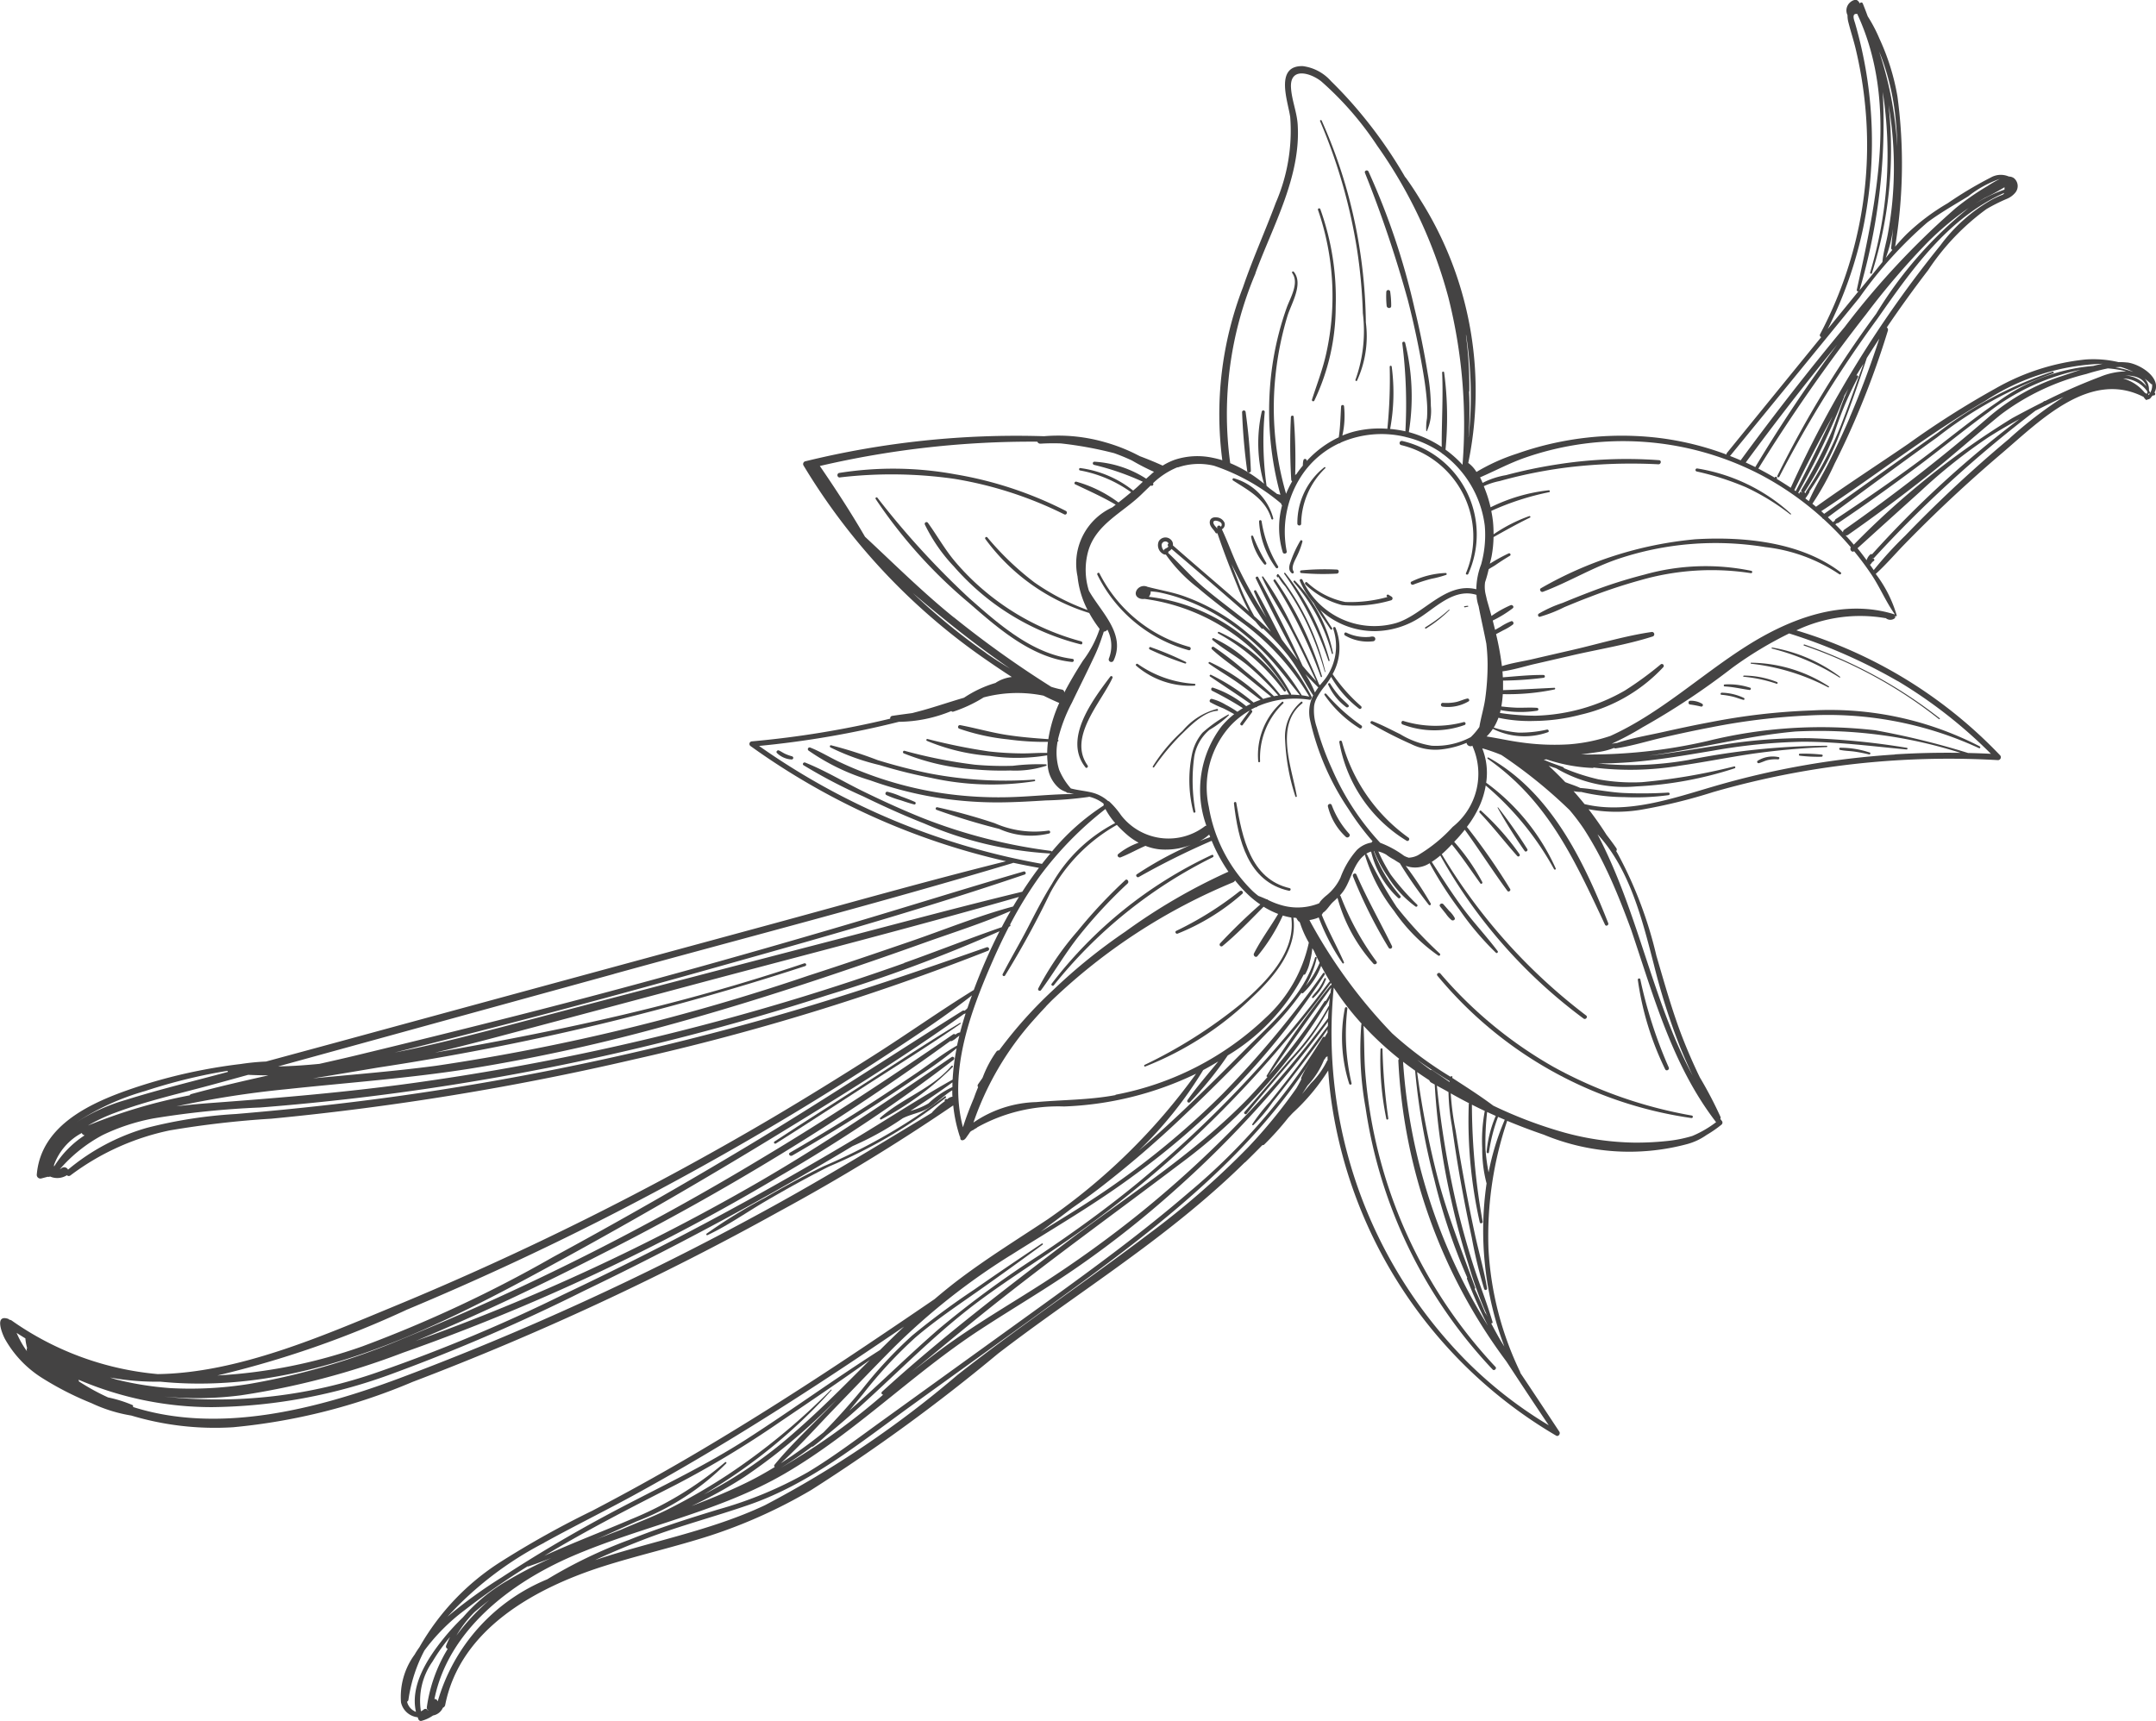 <svg id="Group_5744" data-name="Group 5744" xmlns="http://www.w3.org/2000/svg" xmlns:xlink="http://www.w3.org/1999/xlink" width="92.104" height="73.534" viewBox="0 0 92.104 73.534">
  <defs>
    <clipPath id="clip-path">
      <rect id="Rectangle_16794" data-name="Rectangle 16794" width="92.104" height="73.534" fill="#444343"/>
    </clipPath>
  </defs>
  <g id="Group_5743" data-name="Group 5743" clip-path="url(#clip-path)">
    <path id="Path_9063" data-name="Path 9063" d="M69.847,92.623a24.681,24.681,0,0,1-5.182,2.987c-.855.418-1.689.873-2.512,1.351a22.282,22.282,0,0,0-2.48,1.527c-.031.024,0,.082.034.064.877-.41,1.69-.99,2.528-1.477.877-.51,1.767-1.005,2.674-1.46a21.531,21.531,0,0,0,4.98-2.934c.034-.03-.006-.088-.041-.058" transform="translate(-29.487 -45.775)" fill="#444343"/>
    <path id="Path_9064" data-name="Path 9064" d="M77.387,90.037c-.842.988-2.093,1.373-3.043,2.216-.039.035,0,.1.049.069a12.77,12.77,0,0,0,3.048-2.24.035.035,0,0,0-.054-.044" transform="translate(-36.738 -44.495)" fill="#444343"/>
    <path id="Path_9065" data-name="Path 9065" d="M66.257,63.649a1.834,1.834,0,0,1-.3-.108c-.09-.042-.17-.1-.262-.142-.062-.026-.135.05-.087.107a.97.97,0,0,0,.625.278.068.068,0,0,0,.022-.134" transform="translate(-32.42 -31.333)" fill="#444343"/>
    <path id="Path_9066" data-name="Path 9066" d="M109.267,49.114a7.608,7.608,0,0,1,1.632,3.057c.007.028.056.017.05-.011a6.115,6.115,0,0,0-1.626-3.1c-.031-.03-.083.02-.056.052" transform="translate(-54.002 -24.244)" fill="#444343"/>
    <path id="Path_9067" data-name="Path 9067" d="M108.468,48.432a14.371,14.371,0,0,1,1.89,3.715c.011.033.059.014.05-.019a10.329,10.329,0,0,0-1.894-3.729.029.029,0,0,0-.047.033" transform="translate(-53.608 -23.916)" fill="#444343"/>
    <path id="Path_9068" data-name="Path 9068" d="M107.857,48.526l-.021.041a.028.028,0,0,0,0,.028l.029.037a.021.021,0,0,0,.037-.02,2.243,2.243,0,0,0,.3.416c.11.158.216.32.319.484a11.425,11.425,0,0,1,.588,1.069,13.444,13.444,0,0,1,.782,2.1c.005.017.028.007.024-.009a10.643,10.643,0,0,0-2-4.152.036.036,0,0,0-.062.006" transform="translate(-53.297 -23.974)" fill="#444343"/>
    <path id="Path_9069" data-name="Path 9069" d="M107.58,49.034a20.635,20.635,0,0,1,2.012,4.081.028.028,0,0,0,.052-.019,14.591,14.591,0,0,0-1.986-4.118.048.048,0,0,0-.078.056" transform="translate(-53.168 -24.198)" fill="#444343"/>
    <path id="Path_9070" data-name="Path 9070" d="M102.912,53.382a.037.037,0,0,0-.03.067,8.614,8.614,0,0,1,2.806,2.461.048.048,0,0,0,.079-.056,6.62,6.62,0,0,0-2.855-2.473" transform="translate(-50.84 -26.382)" fill="#444343"/>
    <path id="Path_9071" data-name="Path 9071" d="M102.114,60.374a5.811,5.811,0,0,0-1.091.771,2.079,2.079,0,0,0-.443.889,5.462,5.462,0,0,0,.054,2.5c.012.051.092.03.087-.019a7.469,7.469,0,0,1-.051-2.351,1.915,1.915,0,0,1,.651-1.141,4.314,4.314,0,0,0,.824-.62.023.023,0,0,0-.031-.033" transform="translate(-49.652 -29.838)" fill="#444343"/>
    <path id="Path_9072" data-name="Path 9072" d="M100.114,59.9a2.826,2.826,0,0,0-1.467.932,7.206,7.206,0,0,0-1.277,1.523c-.02.032.034.064.056.034a9.894,9.894,0,0,1,1.115-1.35c.394-.384,1-1.023,1.58-1.059.052,0,.044-.084-.008-.08" transform="translate(-48.123 -29.607)" fill="#444343"/>
    <path id="Path_9073" data-name="Path 9073" d="M98.455,56.934a4.688,4.688,0,0,1-2.43-.846c-.043-.035-.111.025-.073.069a3.528,3.528,0,0,0,2.489.857c.051,0,.066-.071.013-.079" transform="translate(-47.419 -27.716)" fill="#444343"/>
    <path id="Path_9074" data-name="Path 9074" d="M106.46,44a.054.054,0,0,0-.108.01,3.671,3.671,0,0,0,.716,1.972.057.057,0,0,0,.093-.066,5.2,5.2,0,0,1-.7-1.915" transform="translate(-52.565 -21.725)" fill="#444343"/>
    <path id="Path_9075" data-name="Path 9075" d="M105.767,45.279c-.019-.046-.1-.033-.089.02a2.606,2.606,0,0,0,.555,1.17.054.054,0,0,0,.088-.063,7.47,7.47,0,0,1-.555-1.127" transform="translate(-52.231 -22.365)" fill="#444343"/>
    <path id="Path_9076" data-name="Path 9076" d="M97.138,54.671a.053.053,0,0,0-.043.1,13.14,13.14,0,0,0,1.507.6.037.037,0,0,0,.03-.067,13.2,13.2,0,0,0-1.494-.628" transform="translate(-47.974 -27.02)" fill="#444343"/>
    <path id="Path_9077" data-name="Path 9077" d="M109.235,59.287a1.955,1.955,0,0,0-.681,1.653,8.972,8.972,0,0,0,.438,2.392.031.031,0,0,0,.06-.014c-.206-1.208-.953-3.023.231-3.964.041-.033-.006-.1-.048-.067" transform="translate(-53.653 -29.299)" fill="#444343"/>
    <path id="Path_9078" data-name="Path 9078" d="M107.3,59.293a3.034,3.034,0,0,0-1.016,2.538.04.04,0,0,0,.08,0,3.218,3.218,0,0,1,.985-2.472c.043-.033-.006-.1-.049-.069" transform="translate(-52.533 -29.301)" fill="#444343"/>
    <path id="Path_9079" data-name="Path 9079" d="M111.944,58.608c-.034-.04-.1,0-.068.048a5.039,5.039,0,0,0,1.5,1.425c.072.041.141-.074.075-.122a8.052,8.052,0,0,1-1.5-1.35" transform="translate(-55.291 -28.959)" fill="#444343"/>
    <path id="Path_9080" data-name="Path 9080" d="M112.624,58.224a4.133,4.133,0,0,1-.355-.491c-.028-.045-.107,0-.083.045a2.4,2.4,0,0,0,.772.963c.056.036.148-.03.094-.089-.137-.149-.3-.274-.428-.428" transform="translate(-55.446 -28.525)" fill="#444343"/>
    <path id="Path_9081" data-name="Path 9081" d="M114.762,53.608a.493.493,0,0,0-.118.015,1.89,1.89,0,0,1-1.005-.18c-.08-.037-.127.079-.055.122a1.928,1.928,0,0,0,1.2.247.1.1,0,0,0-.019-.2" transform="translate(-56.122 -26.411)" fill="#444343"/>
    <path id="Path_9082" data-name="Path 9082" d="M113.932,49.8l-.126-.078c-.043-.033-.111.024-.073.069.009.008.017.017.024.026a5.885,5.885,0,0,1-1.8.212,3.368,3.368,0,0,1-1.631-.837c-.055-.049-.124.038-.071.089a3.544,3.544,0,0,0,1.565.88,5.6,5.6,0,0,0,2.081-.2.087.087,0,0,0,.027-.164" transform="translate(-54.487 -24.307)" fill="#444343"/>
    <path id="Path_9083" data-name="Path 9083" d="M111.391,48.105a10.44,10.44,0,0,0-1.524.035c-.064,0-.069.109,0,.113a10.475,10.475,0,0,0,1.522.025c.1-.009.107-.164.007-.173" transform="translate(-54.277 -23.768)" fill="#444343"/>
    <path id="Path_9084" data-name="Path 9084" d="M109.372,45.671a4.711,4.711,0,0,0-.41.886c-.067.174-.118.373.048.5a.054.054,0,0,0,.077-.072c-.134-.191.082-.516.162-.7a3.378,3.378,0,0,0,.214-.578c.012-.049-.063-.084-.091-.041" transform="translate(-53.823 -22.564)" fill="#444343"/>
    <path id="Path_9085" data-name="Path 9085" d="M132.266,88.291a19.076,19.076,0,0,1-5.864-2.054,18.111,18.111,0,0,1-4.873-4.011c-.065-.076-.193.013-.128.092a17.248,17.248,0,0,0,10.848,6.08.054.054,0,0,0,.018-.107" transform="translate(-59.994 -40.626)" fill="#444343"/>
    <path id="Path_9086" data-name="Path 9086" d="M125.041,68.491c-.049-.047-.109.033-.065.08.566.594,1.06,1.244,1.606,1.853a.063.063,0,0,0,.1-.073,11.086,11.086,0,0,0-1.644-1.859" transform="translate(-61.762 -33.845)" fill="#444343"/>
    <path id="Path_9087" data-name="Path 9087" d="M122.031,76.672q-.13-.149-.262-.3c-.072-.079-.208.011-.139.1.081.1.163.206.246.307a1.294,1.294,0,0,0,.242.269c.062.042.17-.012.133-.095a1.255,1.255,0,0,0-.22-.285" transform="translate(-60.107 -37.734)" fill="#444343"/>
    <path id="Path_9088" data-name="Path 9088" d="M95.661,72.224a18.442,18.442,0,0,0-6.838,5.5c-.047.057.04.126.089.071A20.124,20.124,0,0,1,95.7,72.324c.063-.027.027-.127-.036-.1" transform="translate(-43.894 -35.694)" fill="#444343"/>
    <path id="Path_9089" data-name="Path 9089" d="M91.41,74.339a21.063,21.063,0,0,0-2.036,2.175,12.638,12.638,0,0,0-1.681,2.454.07.07,0,0,0,.118.073c.573-.773,1.049-1.606,1.654-2.36a20.618,20.618,0,0,1,2.046-2.2c.082-.076-.019-.221-.1-.144" transform="translate(-43.34 -36.731)" fill="#444343"/>
    <path id="Path_9090" data-name="Path 9090" d="M82.372,48.922c-1.724-.208-3.17-1.494-4.422-2.6a35.548,35.548,0,0,1-3.913-4.282.046.046,0,0,0-.075.054,21.031,21.031,0,0,0,4,4.451c1.239,1.081,2.681,2.341,4.387,2.51.085.009.108-.121.022-.132" transform="translate(-36.552 -20.77)" fill="#444343"/>
    <path id="Path_9091" data-name="Path 9091" d="M84.791,49.205a10.693,10.693,0,0,1-3.827-1.911,10.57,10.57,0,0,1-1.549-1.485c-.447-.526-.772-1.116-1.173-1.671a.076.076,0,0,0-.132.07,7.108,7.108,0,0,0,1.245,1.8,10.8,10.8,0,0,0,1.551,1.459,10.6,10.6,0,0,0,3.864,1.866c.081.021.1-.107.021-.128" transform="translate(-38.603 -21.801)" fill="#444343"/>
    <path id="Path_9092" data-name="Path 9092" d="M80.476,41.4a16.278,16.278,0,0,0-4.72-1.563,14.664,14.664,0,0,0-4.974-.058.1.1,0,0,0,.018.192,18.9,18.9,0,0,1,4.923.06,16.518,16.518,0,0,1,4.686,1.516c.094.047.159-.1.066-.147" transform="translate(-34.943 -19.569)" fill="#444343"/>
    <path id="Path_9093" data-name="Path 9093" d="M136.689,45.536a16.167,16.167,0,0,0-6.561,2.088c-.09.048-.008.188.082.154,1.1-.412,2.11-1.036,3.232-1.412a13.055,13.055,0,0,1,3.074-.628,13.188,13.188,0,0,1,3.2.13,7.082,7.082,0,0,1,3.152,1.157c.052.038.115-.039.064-.078-1.7-1.305-4.169-1.541-6.243-1.412" transform="translate(-64.297 -22.491)" fill="#444343"/>
    <path id="Path_9094" data-name="Path 9094" d="M139.031,48.026a9.653,9.653,0,0,0-4.568.161,20.673,20.673,0,0,0-2.344.75c-.385.146-.768.3-1.149.458a5.321,5.321,0,0,0-1.025.463c-.055.038-.024.146.049.131a5.982,5.982,0,0,0,1.043-.41c.362-.15.725-.3,1.09-.436a22.562,22.562,0,0,1,2.163-.717,10.975,10.975,0,0,1,4.723-.3.051.051,0,0,0,.017-.1" transform="translate(-64.212 -23.635)" fill="#444343"/>
    <path id="Path_9095" data-name="Path 9095" d="M143.285,39.579a.065.065,0,0,0-.021.128,11.9,11.9,0,0,1,2.108.675,9.8,9.8,0,0,1,1.891,1.16.02.02,0,0,0,.026-.031,7.76,7.76,0,0,0-4-1.932" transform="translate(-70.783 -19.562)" fill="#444343"/>
    <path id="Path_9096" data-name="Path 9096" d="M117.394,20.232a30.271,30.271,0,0,0-1.951-5.785c-.044-.093-.189-.043-.152.056a51.269,51.269,0,0,1,1.835,5.447q.372,1.45.627,2.929c.076.442.144.887.179,1.334a5.029,5.029,0,0,1,.009.776,2.454,2.454,0,0,0-.032.536c0,.013.021.022.029.009a2.126,2.126,0,0,0,.168-1.07,8.215,8.215,0,0,0-.135-1.394q-.232-1.429-.578-2.837" transform="translate(-56.98 -7.116)" fill="#444343"/>
    <path id="Path_9097" data-name="Path 9097" d="M113.222,15.824a21.493,21.493,0,0,0-1.651-5.658c-.019-.041-.085-.018-.067.025a23.114,23.114,0,0,1,1.572,5.442,22.134,22.134,0,0,1,.255,2.766,6.181,6.181,0,0,1-.315,2.841c-.019.039.041.077.065.04a4.536,4.536,0,0,0,.378-2.486,21.887,21.887,0,0,0-.237-2.971" transform="translate(-55.11 -5.014)" fill="#444343"/>
    <path id="Path_9098" data-name="Path 9098" d="M111.077,17.674a11.282,11.282,0,0,1,.357,6.1c-.149.689-.4,1.332-.615,2a.055.055,0,0,0,.1.045,9.326,9.326,0,0,0,.913-4.015,11.235,11.235,0,0,0-.657-4.166.052.052,0,0,0-.1.036" transform="translate(-54.771 -8.701)" fill="#444343"/>
    <path id="Path_9099" data-name="Path 9099" d="M78.838,64.432a17.234,17.234,0,0,1-4.454-.258c-.756-.151-1.5-.346-2.238-.572a17.8,17.8,0,0,0-1.993-.636c-.058-.011-.072.066-.028.092a9.761,9.761,0,0,0,2.093.752,21.679,21.679,0,0,0,2.2.547,11.956,11.956,0,0,0,4.425.144.035.035,0,0,0-.006-.069" transform="translate(-34.647 -31.121)" fill="#444343"/>
    <path id="Path_9100" data-name="Path 9100" d="M82.389,64.009a8.9,8.9,0,0,0-1.413.062,13.43,13.43,0,0,1-1.633-.047,20.985,20.985,0,0,1-3-.594c-.065-.016-.092.084-.033.11a9.81,9.81,0,0,0,3.061.688,12.9,12.9,0,0,0,1.493.044,4.286,4.286,0,0,0,1.528-.2.034.034,0,0,0-.006-.064" transform="translate(-37.702 -31.35)" fill="#444343"/>
    <path id="Path_9101" data-name="Path 9101" d="M83.842,69.2a4.221,4.221,0,0,1-2.286-.317A25.12,25.12,0,0,0,79.1,68.2a.058.058,0,0,0-.033.11,27.893,27.893,0,0,0,2.678.815,3.293,3.293,0,0,0,2.143.194.063.063,0,0,0-.043-.118" transform="translate(-39.061 -33.708)" fill="#444343"/>
    <path id="Path_9102" data-name="Path 9102" d="M75.44,67.082a3.449,3.449,0,0,0-.568-.193.075.075,0,0,0-.042.141,3.749,3.749,0,0,0,.618.225c.188.064.378.128.57.177.064.016.089-.082.032-.108-.2-.091-.405-.166-.61-.241" transform="translate(-36.964 -33.059)" fill="#444343"/>
    <path id="Path_9103" data-name="Path 9103" d="M156.647,63.373a3.943,3.943,0,0,0-1.249-.2.047.047,0,0,0,0,.093c.2.043.417.043.622.073s.412.071.615.12c.058.014.072-.076.015-.091" transform="translate(-76.786 -31.223)" fill="#444343"/>
    <path id="Path_9104" data-name="Path 9104" d="M152.926,63.708a6.649,6.649,0,0,0-.94-.039.043.043,0,0,0,0,.085,6.588,6.588,0,0,0,.928.045c.058,0,.074-.087.015-.091" transform="translate(-75.101 -31.464)" fill="#444343"/>
    <path id="Path_9105" data-name="Path 9105" d="M149.329,63.945a1.211,1.211,0,0,0-.893.16.06.06,0,0,0,.055.1c.13-.035.248-.1.381-.133a1.545,1.545,0,0,1,.439-.03c.065,0,.083-.091.017-.1" transform="translate(-73.354 -31.595)" fill="#444343"/>
    <path id="Path_9106" data-name="Path 9106" d="M152.383,54.451c-.03-.01-.051.035-.02.045a19.352,19.352,0,0,1,5.768,3.143.024.024,0,0,0,.03-.037,19.862,19.862,0,0,0-5.778-3.151" transform="translate(-75.298 -26.912)" fill="#444343"/>
    <path id="Path_9107" data-name="Path 9107" d="M149.673,54.707c-.029-.006-.036.039-.008.045a9.92,9.92,0,0,1,2.882,1.237c.021.012.038-.02.021-.034a6.733,6.733,0,0,0-2.9-1.248" transform="translate(-73.963 -27.039)" fill="#444343"/>
    <path id="Path_9108" data-name="Path 9108" d="M147.895,55.988c-.025,0-.026.041,0,.044a9.265,9.265,0,0,1,3.294,1.009c.025.012.049-.026.026-.042a6.221,6.221,0,0,0-3.319-1.01" transform="translate(-73.088 -27.672)" fill="#444343"/>
    <path id="Path_9109" data-name="Path 9109" d="M147.274,57.081c-.03,0-.038.046-.008.047a6.071,6.071,0,0,1,1.408.3c.042.013.059-.054.022-.071a3.86,3.86,0,0,0-1.422-.278" transform="translate(-72.777 -28.212)" fill="#444343"/>
    <path id="Path_9110" data-name="Path 9110" d="M146.726,57.964a2.865,2.865,0,0,0-1.085-.139c-.049,0-.052.083,0,.085.362.018.7.1,1.06.151.056.008.085-.076.029-.1" transform="translate(-71.964 -28.579)" fill="#444343"/>
    <path id="Path_9111" data-name="Path 9111" d="M145.386,58.523c-.057,0-.073.083-.015.089a3.394,3.394,0,0,1,.477.077c.156.037.3.1.461.14.051.011.063-.058.024-.081a2.328,2.328,0,0,0-.948-.225" transform="translate(-71.832 -28.925)" fill="#444343"/>
    <path id="Path_9112" data-name="Path 9112" d="M142.7,59.2c-.092,0-.1.154-.006.16a4.507,4.507,0,0,1,.473.09.066.066,0,0,0,.052-.115.934.934,0,0,0-.519-.135" transform="translate(-70.494 -29.258)" fill="#444343"/>
    <path id="Path_9113" data-name="Path 9113" d="M116.605,88.617a12.451,12.451,0,0,0,.251,2.97c.011.049.089.028.083-.019a25.2,25.2,0,0,1-.248-2.96c0-.056-.085-.047-.086.008" transform="translate(-57.631 -43.777)" fill="#444343"/>
    <path id="Path_9114" data-name="Path 9114" d="M113.592,85.159a.054.054,0,0,0-.107-.018,6.506,6.506,0,0,0,.186,3.232c.02.055.113.036.1-.023a9.215,9.215,0,0,1-.18-3.191" transform="translate(-56.032 -42.06)" fill="#444343"/>
    <path id="Path_9115" data-name="Path 9115" d="M111.351,82.658a2.614,2.614,0,0,1-.243.43c-.085.12-.193.223-.279.342-.023.032.016.079.05.053a2.037,2.037,0,0,0,.539-.8.037.037,0,0,0-.067-.03" transform="translate(-54.774 -40.843)" fill="#444343"/>
    <path id="Path_9116" data-name="Path 9116" d="M90.874,15.49a2.846,2.846,0,0,0-.372-.017,4.711,4.711,0,0,0-1.414-.112A9.746,9.746,0,0,0,85.245,16.6a37.953,37.953,0,0,0-3.712,2.356c-1.312.9-2.655,1.765-3.946,2.692l-.006.005c-.052-.043-.1-.086-.156-.128a11.973,11.973,0,0,0,.949-1.712q.449-.891.846-1.807a36.773,36.773,0,0,0,1.429-3.875.13.13,0,0,0-.044-.142q.847-1.25,1.767-2.449a10.108,10.108,0,0,1,2.493-2.609,7.651,7.651,0,0,1,.844-.425.925.925,0,0,0,.388-.279.438.438,0,0,0-.072-.623.4.4,0,0,0-.207-.061.86.86,0,0,0-.767.039,16.62,16.62,0,0,0-1.843,1.1,9.257,9.257,0,0,0-1.765,1.33c-.168.169-.328.346-.484.527a21.593,21.593,0,0,0,.1-6.416,9.8,9.8,0,0,0-.77-2.472,6.405,6.405,0,0,0-.5-.953c-.067-.185-.138-.369-.212-.552a.068.068,0,0,0-.127.007.326.326,0,0,0-.111-.142c-.1-.05-.236.029-.306.093a.458.458,0,0,0-.108.543,1.16,1.16,0,0,0,.043.326c.093.365.211.724.3,1.09a17.843,17.843,0,0,1,.415,2.488,17.228,17.228,0,0,1-1.93,9.73.084.084,0,0,0,.05.122q-2.014,2.473-4.026,4.947a.085.085,0,0,0-.019.073,12.586,12.586,0,0,0-2.92-.715,13.4,13.4,0,0,0-4.1.152,13.252,13.252,0,0,0-1.918.519,8.322,8.322,0,0,0-1.746.787,1.341,1.341,0,0,0-.319-.362.141.141,0,0,0-.032-.019A15.253,15.253,0,0,0,60.676,8.536q-.291-.486-.621-.942a.13.13,0,0,0-.029-.029A19.518,19.518,0,0,0,58.11,4.822a18.114,18.114,0,0,0-1.25-1.356,1.936,1.936,0,0,0-1.2-.64c-1.232-.036-.627,1.535-.542,2.181a7.72,7.72,0,0,1-.615,3.653c-.45,1.209-.983,2.384-1.4,3.606a15.077,15.077,0,0,0-.886,7.4,3.873,3.873,0,0,0-.426-.109,3.1,3.1,0,0,0-1.6.086,2.715,2.715,0,0,0-.522.252c-.318-.146-.641-.277-.968-.4l-.213-.108a7.458,7.458,0,0,0-1.274-.489,7.206,7.206,0,0,0-2.613-.259,37.831,37.831,0,0,0-10.185,1.068.122.122,0,0,0-.086.188,26.994,26.994,0,0,0,7.751,8.264c.372.257.754.517,1.145.768a1.593,1.593,0,0,0-.675.237.183.183,0,0,0-.018.016,4.91,4.91,0,0,0-1.351.633c-.6.175-1.187.376-1.75.533-.154.043-.308.082-.462.123-.279.038-.561.074-.852.119a.1.1,0,0,0-.088.119,40.842,40.842,0,0,1-5.916.971.11.11,0,0,0-.059.194A30.091,30.091,0,0,0,42.977,36.8c-3.417.851-6.807,1.815-10.205,2.737q-9.213,2.5-18.424,5.011l-2.986.81a9.947,9.947,0,0,0-1.073.105q-.8.095-1.585.245a22.541,22.541,0,0,0-3,.785c-1.767.6-3.949,1.553-4.132,3.687a.157.157,0,0,0,.206.17l.26-.069a.132.132,0,0,0,.1-.011.765.765,0,0,0,.721-.055l0,0a.11.11,0,0,0,.151.008A10.667,10.667,0,0,1,7.251,48.3a40.811,40.811,0,0,1,4.341-.5,117.858,117.858,0,0,0,15.467-2.528,102.938,102.938,0,0,0,15.147-4.647.08.08,0,0,0-.055-.15c-2.831.994-5.672,1.962-8.554,2.8A118.55,118.55,0,0,1,17.944,46.7c-2.613.389-5.235.678-7.867.9a19.907,19.907,0,0,0-3.783.586,9.168,9.168,0,0,0-3.388,1.792.181.181,0,0,0-.269-.069.606.606,0,0,1-.08.049A6.392,6.392,0,0,1,4.383,48.5a8.706,8.706,0,0,1,2.178-.713,37.769,37.769,0,0,1,4.55-.465A105.12,105.12,0,0,0,27.36,44.761q4.046-.963,8.006-2.245A64.075,64.075,0,0,0,42.7,39.791,23.789,23.789,0,0,0,41.6,42.3c-1.441.889-2.825,1.873-4.254,2.782s-2.865,1.8-4.323,2.663A128.481,128.481,0,0,1,16.8,55.833c-2.979,1.23-6.622,2.835-10.064,2.88A12.78,12.78,0,0,1,.5,56.425a.163.163,0,0,0-.1-.032.1.1,0,0,0-.052-.041c-.6-.2-.25.646-.138.857A4.654,4.654,0,0,0,1.8,58.879a13.253,13.253,0,0,0,2.108,1.076,6.366,6.366,0,0,0,1.7.529,12.436,12.436,0,0,0,4.351.5,25.754,25.754,0,0,0,7.664-1.936q4.065-1.547,8.012-3.386,3.908-1.818,7.678-3.912a85.622,85.622,0,0,0,7.409-4.518A6.244,6.244,0,0,0,41,48.55a.112.112,0,0,0,.022.039c0,.022,0,.043.006.066a.076.076,0,0,0,.08.067c.112,0,.171-.124.228-.2.038-.054.076-.107.113-.162.028-.021.057-.041.086-.06a.129.129,0,0,0,.049-.022l.067-.045.069-.037a.044.044,0,0,0,.021-.023,7.12,7.12,0,0,1,3.714-.895,14.144,14.144,0,0,0,5.641-1.4,26.074,26.074,0,0,1-6.349,6.228c-1.246.825-2.517,1.614-3.713,2.512-.381.285-.749.585-1.11.892q-1.376.942-2.761,1.87c-2.53,1.7-5.1,3.347-7.728,4.886q-2.041,1.193-4.137,2.288A40.145,40.145,0,0,0,21.4,66.728a10.409,10.409,0,0,0-3.482,3.654c-.071.1-.14.2-.2.309a3.053,3.053,0,0,0-.587,2.05.817.817,0,0,0,.712.635q.016.044.033.088a.112.112,0,0,0,.139.064A1.564,1.564,0,0,0,18.5,73.3a.569.569,0,0,0,.42-.331.161.161,0,0,0,.1-.124c.644-3.25,3.865-5,6.758-5.921,1.521-.482,3.081-.831,4.6-1.323a21.884,21.884,0,0,0,4.28-1.937,77.539,77.539,0,0,0,7.979-5.827c2.708-2.082,5.6-3.919,8.236-6.1.778-.643,1.557-1.33,2.3-2.064a.105.105,0,0,0,.032-.021c.245-.239.487-.481.726-.725A.087.087,0,0,0,54,48.912a12.408,12.408,0,0,0,1.039-1.158l.188-.2a8.9,8.9,0,0,0,1.514-1.813c.028.419.069.837.127,1.255a19.851,19.851,0,0,0,9.609,14.346c.1.059.195-.082.138-.168-.554-.839-1.108-1.679-1.668-2.514a.089.089,0,0,0-.009-.043,13.773,13.773,0,0,1-1.351-5.267,15.353,15.353,0,0,1,.8-5.458q.772.321,1.559.59a9.531,9.531,0,0,0,6.1.411,2.627,2.627,0,0,0,.862-.4,4.98,4.98,0,0,0,.629-.435.113.113,0,0,0,.026-.156c-.025-.031-.048-.063-.072-.095a.09.09,0,0,0,.009-.083,17.381,17.381,0,0,0-.882-1.687q-.4-.825-.734-1.68c-.447-1.151-.776-2.34-1.124-3.523a17.565,17.565,0,0,0-1.617-4.294c-.031-.058-.063-.116-.1-.174a.1.1,0,0,0,.008-.123c-.133-.193-.273-.381-.417-.566q-.36-.567-.771-1.1a6.486,6.486,0,0,0,2.189.031,23.267,23.267,0,0,0,3.138-.765,36.719,36.719,0,0,1,3.96-.907,36.339,36.339,0,0,1,8.182-.458.124.124,0,0,0,.1-.217,19.908,19.908,0,0,0-8.692-5.326,6.349,6.349,0,0,1,3.791-.525.11.11,0,0,0,.028,0,.3.3,0,0,0,.373.016.077.077,0,0,0,.029-.082.087.087,0,0,0,0-.042l.009.014a.031.031,0,0,0,.055-.029,5.418,5.418,0,0,0-.894-1.764c.431-.388.811-.837,1.215-1.253q.636-.654,1.291-1.288,1.407-1.361,2.9-2.63c1.614-1.376,3.752-3.565,6.037-2.392a.546.546,0,0,0,.092.115.037.037,0,0,0,.041.013.126.126,0,0,0,.034-.019.185.185,0,0,0,.123-.053c.031-.029.082-.128.13-.12a.066.066,0,0,0,.045-.122c.328-.63-.621-1.221-1.163-1.286M1.126,57.7a3.914,3.914,0,0,1-.417-.749c.124.082.25.16.377.237a.113.113,0,0,0,0,.019,2.1,2.1,0,0,0,.072.391.163.163,0,0,0,0,.144L1.126,57.7M90.605,15.683a3.188,3.188,0,0,1,.536.212,4.487,4.487,0,0,0-.774-.2c.079-.008.159-.013.239-.014m1.084.823a1.225,1.225,0,0,0-.91-.459c.407-.007.79.1.91.459m-6.882.626a9.673,9.673,0,0,1,5.022-1.587c-.136.026-.272.058-.408.093a8.012,8.012,0,0,0-4.065,1.525c-1.177.8-2.266,1.719-3.407,2.563s-2.331,1.663-3.525,2.455a.085.085,0,0,0-.041.076.207.207,0,0,0-.078.057c-.073-.071-.146-.142-.22-.211,1.552-1.142,3.1-2.289,4.666-3.412a17.69,17.69,0,0,1,4.961-2.74c.046-.014.02-.082-.025-.069a16.706,16.706,0,0,0-4.9,2.608c-1.623,1.151-3.237,2.315-4.86,3.467l-.124-.113c2.352-1.539,4.57-3.3,7.007-4.713m-6.069,5.625q-.165-.178-.337-.349a.376.376,0,0,0,.065-.053.092.092,0,0,0,.073-.015c1.125-.756,2.226-1.546,3.312-2.356,1.044-.778,2.049-1.609,3.1-2.374A9.536,9.536,0,0,1,88.887,15.8c-.286.092-.564.19-.828.277a9.039,9.039,0,0,0-3.125,1.765,77.334,77.334,0,0,1-6.142,4.788.122.122,0,0,0-.054.133m.282-4.916q-.41.948-.871,1.873c-.28.564-.628,1.113-.874,1.693-.05-.039-.1-.077-.151-.116a2.2,2.2,0,0,0,.174-.263.051.051,0,0,0,0-.037,11.415,11.415,0,0,0,1.37-2.663c.394-1,.744-2.018,1.082-3.038q.262-.415.533-.826-.555,1.717-1.267,3.376M77,21.042l0,0c-.012.018-.039-.019-.063-.025a.054.054,0,0,0-.052.02l0,.006a.071.071,0,0,0-.013.054l-.053-.039a33.816,33.816,0,0,0,1.959-4.1.038.038,0,0,0,0-.03c.062-.107.123-.213.186-.32-.291.591-.465,1.25-.72,1.852a21.888,21.888,0,0,1-1.29,2.472.078.078,0,0,0,.053.111m-.293-.057-.061-.044q.775-1.6,1.638-3.157c-.51,1.075-1.027,2.144-1.577,3.2m.379.032a14.188,14.188,0,0,0,1.209-2.3,14.184,14.184,0,0,1,1.07-2.593c.036-.053-.037-.116-.077-.067.1-.172.209-.345.316-.517-.323.874-.624,1.756-.964,2.623A15.214,15.214,0,0,1,77.159,21a.06.06,0,0,0-.009.038l-.034.042a.068.068,0,0,0-.042-.053.07.07,0,0,0,.011-.01M85.375,8.392q-.143.065-.282.138a7.083,7.083,0,0,0-2.2,1.954A47.907,47.907,0,0,0,76.5,20.842c-.2-.133-.4-.259-.6-.381a.105.105,0,0,0,.017-.04.052.052,0,0,0-.1-.017v.005q-.346-.2-.7-.387a73,73,0,0,1,4.607-6.6,32.187,32.187,0,0,1,2.654-3.1A12.943,12.943,0,0,1,83.924,9.01c.059-.042.117-.082.176-.123a17.362,17.362,0,0,0-3.951,4.521,45.452,45.452,0,0,0-4.22,6.923c-.025.054.058.09.084.037a51.48,51.48,0,0,1,4.182-6.738c1.488-2.124,3-4.295,5.42-5.386-.023.083-.08.074-.24.148M74.984,19.956q-.2-.1-.406-.194,1.889-2.569,3.908-5.04-1.877,2.531-3.5,5.234M85.632,8c0,.017,0,.036,0,.056l0,.046a6.229,6.229,0,0,0-1.371.677c.173-.113.349-.222.529-.324A9.4,9.4,0,0,0,85.632,8M80.411,2.544a10.466,10.466,0,0,1,.57,2.544c.043.415.065.831.073,1.248,0-.087-.009-.175-.015-.263A15.632,15.632,0,0,0,80.275,2.2c.048.114.094.228.136.343m.431,8.135c-.1.113-.189.227-.282.341a5.7,5.7,0,0,0,.313-1.257q-.041.416-.082.83a.079.079,0,0,0,.052.085m-.01-1.989c-.043.435-.105.869-.183,1.3-.072.4-.2.8-.233,1.208-.148.184-.295.368-.444.551l-.535.656a25.291,25.291,0,0,0,.993-8.469,17.455,17.455,0,0,1-.538,7.706c-.015.049.058.083.074.033a17.376,17.376,0,0,0,.711-7.191,15.412,15.412,0,0,1,.188,1.542,15.775,15.775,0,0,1-.033,2.664M79.6,9.709A18.208,18.208,0,0,0,79.251,1c-.027-.1-.182-.456.1-.4l0,0a.079.079,0,0,0,.008.034c1.719,3.733.809,7.921-.038,11.753a.052.052,0,0,0,.074.057l-1.316,1.616A17.541,17.541,0,0,0,79.6,9.709m-5.681,9.76q2.763-3.377,5.52-6.757a17.745,17.745,0,0,1,2.9-3.211c.553-.411,1.155-.752,1.741-1.111a4.621,4.621,0,0,1,1.356-.748,5.655,5.655,0,0,0-.534.31,11.2,11.2,0,0,0-1.341.928,34.343,34.343,0,0,0-4.756,5.091q-2.3,2.775-4.431,5.679a.1.1,0,0,0-.012.02c-.151-.066-.3-.127-.458-.187a.075.075,0,0,0,.013-.013m-11.181-.791a16.289,16.289,0,0,0,.021-1.938.118.118,0,0,0,.012-.05,16.575,16.575,0,0,0-.14-2.332l0-.07a16.93,16.93,0,0,1,.111,4.39m-9.108-7.008c.746-2.028,1.947-4.119,1.805-6.349-.034-.539-.256-1.047-.286-1.58-.051-.911.865-.613,1.3-.259a13.641,13.641,0,0,1,2.378,2.736,20.265,20.265,0,0,1,3.042,6.477,22.124,22.124,0,0,1,.608,7.164,4.8,4.8,0,0,0-.727-.647,14.433,14.433,0,0,0-.059-3.3c-.005-.049-.087-.041-.085.007.048,1.062-.024,2.12-.018,3.179a4.837,4.837,0,0,0-1.405-.635,9.535,9.535,0,0,0-.158-3.818.062.062,0,0,0-.121.026,20.8,20.8,0,0,1,.132,3.757,4.768,4.768,0,0,0-.652-.1,8.459,8.459,0,0,0,.067-2.667.043.043,0,0,0-.085.007,21.3,21.3,0,0,1-.1,2.652,4.449,4.449,0,0,0-1.4.114,3.679,3.679,0,0,0-.523.176,3.816,3.816,0,0,0,.072-1.258c-.011-.072-.12-.059-.125.011-.029.448-.032.881-.1,1.321a4.382,4.382,0,0,0-1.37,1.015.29.29,0,0,0,0-.035.072.072,0,0,0-.139-.006.883.883,0,0,0-.025.234h0c-.1.119-.192.241-.277.369a.034.034,0,0,0-.023.011c-.009.012-.019.022-.028.033a22.717,22.717,0,0,0-.064-2.5c-.008-.07-.114-.055-.119.01a24.918,24.918,0,0,0,.015,2.686.09.09,0,0,0,.038.064,4.485,4.485,0,0,0-.259.532,13.145,13.145,0,0,1-.453-5.043A13.648,13.648,0,0,1,55,13.5c.163-.527.692-1.369.272-1.884a.042.042,0,0,0-.069.049c.309.434-.082,1.053-.237,1.487q-.187.526-.328,1.067a12.952,12.952,0,0,0-.389,2.4,13.533,13.533,0,0,0,.451,4.521l-.08-.019a.412.412,0,0,0-.062-.014h0q-.152-.115-.308-.229c-.047-.042-.1-.08-.145-.12,0-.005,0-.009,0-.015A13.654,13.654,0,0,1,54.03,17.6a.065.065,0,0,0-.126-.022A6.171,6.171,0,0,0,54,20.67a5.667,5.667,0,0,0-1.447-.881c0-.006,0-.011,0-.016a15.4,15.4,0,0,1,1.085-8.1m-3.325,8.3a2.78,2.78,0,0,1,1.549-.073,8.764,8.764,0,0,1,2.872,1.619.1.1,0,0,0,.036.075A3.634,3.634,0,0,0,54.8,23.6c.03.094.186.059.169-.038a4.35,4.35,0,0,1,.739-3.39,3.91,3.91,0,0,1,1.5-1.23.052.052,0,0,0,.061-.028,4.353,4.353,0,0,1,2.794-.24.071.071,0,0,0,.041.011,4.548,4.548,0,0,1,1.413.622c.032.021.06.046.091.068a.059.059,0,0,0,.036.027,4.512,4.512,0,0,1,1.785,3.058c.006.072.011.143.014.215a4.688,4.688,0,0,1-.169,1.442,3.065,3.065,0,0,0-.206,1.061c-1.321-.329-2.265,1.1-3.435,1.446a3.377,3.377,0,0,1-3.992-1.846c-.032-.068-.142-.03-.112.041a3.531,3.531,0,0,0,.591.952c.207.388.478.75.719,1.116.029.045.1,0,.067-.048-.169-.255-.331-.523-.506-.779a3.429,3.429,0,0,0,2.34.907,3.615,3.615,0,0,0,2.005-.639c.683-.46,1.433-1.192,2.33-.91a1.752,1.752,0,0,0,.091.48c.094.5.222,1.048.329,1.6a7.959,7.959,0,0,1,.055.872,10.562,10.562,0,0,1-.1,1.469c-.055.407-.186.815-.251,1.222a2.7,2.7,0,0,1-.371.437,3.169,3.169,0,0,1-1.664.366,3.65,3.65,0,0,1-1.348-.494c-.393-.191-.782-.4-1.19-.556a.06.06,0,0,0-.049.109,17.33,17.33,0,0,0,1.7.867,2.319,2.319,0,0,0,1.339.226,3.871,3.871,0,0,0,1.036-.275.169.169,0,0,0,.228.133l.026-.013c0,.008,0,.015,0,.024a2.9,2.9,0,0,1-.846,3.446,6.477,6.477,0,0,1-1.495,1.217.98.98,0,0,1-.384.1,1,1,0,0,1-.2-.081,4.275,4.275,0,0,0-1.019-.556A11.159,11.159,0,0,1,56.9,32.848a12.024,12.024,0,0,1-.647-1.77,2.2,2.2,0,0,1-.112-.935,1.119,1.119,0,0,1,.091-.282.038.038,0,0,0,.016-.034,3.291,3.291,0,0,1,.365-.532,3.377,3.377,0,0,0,.252-.373,4.56,4.56,0,0,0,1.19,1.355.068.068,0,0,0,.086-.106,7.231,7.231,0,0,1-1.212-1.366,2.294,2.294,0,0,0,.126-1.979.053.053,0,0,0-.1.036,2.348,2.348,0,0,1-.485,2.316c-.028.034-.056.067-.082.1l-.043-.047c-.328-.8-.7-1.589-1.1-2.36a13.869,13.869,0,0,0-1.284-2.233c-.019-.023-.062,0-.049.025.359.794.873,1.534,1.275,2.309.365.7.708,1.42,1.043,2.138q-.3-.324-.583-.66c-.588-1.281-1.233-2.55-1.9-3.789-.031-.058-.131,0-.1.054.565,1.176,1.165,2.349,1.8,3.491q-.354-.43-.686-.878c-.365-.7-.71-1.407-1.1-2.089-.028-.049-.108,0-.087.046a10.983,10.983,0,0,0,.533,1.107c-.05-.076-.1-.154-.149-.231a18.79,18.79,0,0,1-.993-1.77c-.284-.579-.492-1.194-.767-1.775a.234.234,0,0,0,.113-.28.391.391,0,0,0-.359-.23c-.145-.015-.273.056-.272.216,0,.181.161.291.244.436a.061.061,0,0,0,.084.025c.255.761.547,1.512.852,2.254a10.119,10.119,0,0,0,.5,1.091c-1.077-.95-2.176-1.874-3.253-2.823a.3.3,0,0,0-.029-.169.331.331,0,0,0-.575-.009.426.426,0,0,0,.224.562.18.18,0,0,0,.077.006,6.514,6.514,0,0,0,1.368,1.422c.544.466,1.118.9,1.683,1.335a10.7,10.7,0,0,1,3.078,3.313c-.106-.023-.214-.042-.322-.056a10.284,10.284,0,0,0-2.3-2.645,8.664,8.664,0,0,0-2.792-1.61c-.491-.165-1-.249-1.5-.381a.361.361,0,0,0-.458.139c-.145.26.112.415.332.378h0a8.5,8.5,0,0,1,6.179,4.087c-.124,0-.248.011-.372.024A9.443,9.443,0,0,0,53.44,28.37a5.668,5.668,0,0,0-1.591-1.1.047.047,0,0,0-.049.079c.467.393,1.023.69,1.5,1.082a12.472,12.472,0,0,1,1.309,1.286c-.062.009-.123.019-.185.03-.4-.379-.822-.736-1.249-1.085a12.724,12.724,0,0,0-1.315-1.014.063.063,0,0,0-.079.1c.4.372.871.687,1.3,1.031.411.329.816.666,1.228.993-.117.026-.233.057-.346.093a8.2,8.2,0,0,0-2.28-1.576c-.039-.018-.076.039-.04.065.385.275.795.513,1.183.782.351.243.683.511,1.026.765-.1.035-.2.074-.3.118a8.671,8.671,0,0,0-1.818-1.185c-.041-.019-.082.043-.042.07.578.393,1.162.773,1.735,1.173-.065.031-.128.065-.192.1a.066.066,0,0,0-.017-.019,4.33,4.33,0,0,0-1.4-.775c-.082-.021-.1.1-.039.131a14.752,14.752,0,0,1,1.317.744q-.12.073-.234.155a4.554,4.554,0,0,0-.5-.3,2.156,2.156,0,0,0-.589-.25c-.076-.014-.137.1-.065.146a4.637,4.637,0,0,0,.544.254c.161.078.317.165.473.251a3.6,3.6,0,0,0-.543.525,4.491,4.491,0,0,0-.644,4.248.055.055,0,0,0-.058.01,2.56,2.56,0,0,1-3.586-.46,3.641,3.641,0,0,0-.5-.584.135.135,0,0,0-.059-.028,1.645,1.645,0,0,0-.677-.358c-.289-.074-.624-.1-.917-.18l0-.006a2.809,2.809,0,0,1-.494-.79,2.444,2.444,0,0,1-.092-1.04c.007-.057.016-.113.026-.169h.005a.036.036,0,0,0,.006-.07,6.689,6.689,0,0,1,.6-1.587c.3-.629.617-1.252.912-1.884a6.93,6.93,0,0,0,.383-.952c.025-.066.047-.134.066-.2a.2.2,0,0,0,.155-.086,1.5,1.5,0,0,1,.066,1.229.109.109,0,0,0,.2.09c.534-1.141-.552-2.078-1.057-2.983a2.973,2.973,0,0,1-.023-1.708c.334-1.13,1.449-1.617,2.246-2.384.137-.132.274-.267.415-.4l.009,0a.07.07,0,0,0,.094-.1,3.293,3.293,0,0,1,1.048-.683m2.789,11c.134-.174.261-.354.392-.531a.066.066,0,0,0-.064-.1c.073-.041.147-.08.223-.116a.051.051,0,0,0,.065-.03,4.008,4.008,0,0,1,2.233-.286.064.064,0,0,0,.075-.069.035.035,0,0,0,.019-.05,8.834,8.834,0,0,0-2.789-3.237c-.579-.462-1.175-.9-1.746-1.375s-1.059-1.036-1.6-1.545a.107.107,0,0,0,.01-.054.36.36,0,0,0,.132-.112l0-.005q1.672,1.419,3.323,2.867l.274.243a2.81,2.81,0,0,0,.261.3.035.035,0,0,0,.053-.011,10.367,10.367,0,0,1,1.063,1.146c.422.539.709,1.149,1.079,1.714a1.585,1.585,0,0,0-.132,1.056,11.1,11.1,0,0,0,1.655,3.82,11.082,11.082,0,0,0,1.018,1.362A.044.044,0,0,0,58.6,36a1.164,1.164,0,0,0-.634.319,3.681,3.681,0,0,0-.7,1.179,2.146,2.146,0,0,1-.588.754,1.877,1.877,0,0,0-.269.258l-.058.087a2.46,2.46,0,0,1-1.508.107,3.224,3.224,0,0,1-.674-.251.072.072,0,0,0-.064-.029c-.115-.052-.229-.1-.346-.143-.1-.078-.2-.159-.281-.241a6.547,6.547,0,0,1-1.837-3.562,3.914,3.914,0,0,1,.91-3.454,3.516,3.516,0,0,1,.843-.669l-.008.007c-.13.178-.263.353-.39.533-.046.065.048.143.1.078M49.077,25.5a.323.323,0,0,0,.08-.233c.118.012.236.02.354.043a7.057,7.057,0,0,1,1.073.307,8.577,8.577,0,0,1,1.834.941,10.448,10.448,0,0,1,1.651,1.39c.535.55.978,1.166,1.463,1.755-.126-.013-.253-.021-.379-.022a.032.032,0,0,0,0-.034A7.948,7.948,0,0,0,49.077,25.5m.838-2.152,0,0c-.037.066-.106.074-.166.119a.065.065,0,0,0-.027.06.451.451,0,0,1-.048-.064.343.343,0,0,1-.045-.136.157.157,0,0,1,.293-.106.078.078,0,0,0-.01.125m2.966,1.445c-.092-.228-.181-.457-.268-.687.081.165.164.327.244.486q.435.864.954,1.682c.156.246.32.486.487.723q-.324-.323-.667-.627l-.045-.039a9.739,9.739,0,0,1-.706-1.537M55.763,28.8q.271.293.555.574a2.577,2.577,0,0,0-.144.216,4.454,4.454,0,0,0-.411-.79M52,22.563c0,.011.006.022.01.033-.03-.041-.065-.078-.1-.118s-.125-.166-.041-.216c.065-.038.207.012.263.052a.121.121,0,0,1,.019.195v0a.081.081,0,0,0-.152.056M42.122,27.9a26.962,26.962,0,0,1-2.859-2.309q-.136-.126-.27-.254c.531.458,1.072.9,1.609,1.332q1.239.995,2.547,1.9c-.347-.21-.691-.428-1.027-.664m-1.376-1.526c-1.336-1.078-2.541-2.28-3.793-3.444-.6-1.034-1.258-2.044-1.93-3.024a39.819,39.819,0,0,1,9.292-1.039.135.135,0,0,0,.14.085c.286-.017.57-.02.854-.011a16.172,16.172,0,0,1,2.283.416,8.113,8.113,0,0,1,.772.318,9.419,9.419,0,0,0,.935.481c-.05.04-.1.081-.145.126-.064.054-.126.111-.189.167a4.581,4.581,0,0,0-2.208-.726.069.069,0,0,0-.023.135,11.19,11.19,0,0,1,2.088.722l-.2.188c-.069.066-.143.126-.214.189A4.577,4.577,0,0,0,46.149,20c-.055-.007-.071.084-.017.1a5.412,5.412,0,0,1,2.188.932q-.266.225-.539.439a5.49,5.49,0,0,0-1.8-.89c-.063-.016-.117.079-.051.111.588.284,1.174.54,1.733.873l-.135.107-.052.027a2.64,2.64,0,0,0-1.444,2.931,3.988,3.988,0,0,0,.43,1.435,9.693,9.693,0,0,1-2.278-1.184,12.413,12.413,0,0,1-2-1.914.055.055,0,0,0-.09.064,8.665,8.665,0,0,0,4.437,3.161,5.231,5.231,0,0,0,.445.681,4.618,4.618,0,0,1-.711,1.354c-.285.444-.557.9-.8,1.367a.119.119,0,0,0-.094-.128,4.005,4.005,0,0,1-.462-.119,43.582,43.582,0,0,1-4.165-2.974m-8.321,5.5A40.424,40.424,0,0,0,38.4,30.842a6.011,6.011,0,0,0,2.239-.459.084.084,0,0,0,.082.026,5.916,5.916,0,0,0,1.3-.609,5.582,5.582,0,0,1,2.556-.076c.223.112.447.217.674.312a6,6,0,0,0-.466,1.547c-.567-.04-1.132-.084-1.7-.169-.7-.1-1.373-.3-2.066-.43a.079.079,0,0,0-.045.15,9.157,9.157,0,0,0,2.082.458,11.45,11.45,0,0,0,1.712.107,4.209,4.209,0,0,0-.032.472c-.355-.01-.716.024-1.07.021a13.538,13.538,0,0,1-1.417-.084,25.242,25.242,0,0,1-2.627-.532c-.048-.011-.067.061-.024.08a8.594,8.594,0,0,0,2.686.642,7.865,7.865,0,0,0,2.452-.024c0,.106.008.212.019.318a1.406,1.406,0,0,0,.529,1.12,1.254,1.254,0,0,0,.249.123l.048.032a.1.1,0,0,0,.082.011c.07.02.142.036.214.05-.891,0-1.8.106-2.679.131a16.533,16.533,0,0,1-3.061-.184,15.83,15.83,0,0,1-2.864-.732q-.689-.247-1.352-.557c-.439-.2-.859-.468-1.31-.645a.075.075,0,0,0-.077.125,9.238,9.238,0,0,0,2.648,1.279,16.038,16.038,0,0,0,2.793.727,16.3,16.3,0,0,0,2.952.21c.585-.01,1.169-.045,1.753-.081a15.607,15.607,0,0,0,1.826-.15.055.055,0,0,0,.021-.009,1.59,1.59,0,0,1,.622.3.131.131,0,0,0,.005.072,9.67,9.67,0,0,0-2.22,1.976.049.049,0,0,0-.04-.033,22.794,22.794,0,0,1-5.446-1.391c-.866-.346-1.714-.734-2.552-1.142s-1.643-.9-2.5-1.241c-.068-.027-.136.069-.07.113a21.932,21.932,0,0,0,2.554,1.334c.857.417,1.726.812,2.614,1.161a15.824,15.824,0,0,0,5.378,1.278q-.184.219-.359.443h0a30.113,30.113,0,0,1-12.089-5.041m-6.2,9.744c5.678-1.566,11.39-3.041,17.031-4.735a.077.077,0,0,0,.029-.015c.365.078.732.151,1.1.216-.251.33-.487.672-.712,1.021-2.556.617-5.094,1.3-7.639,1.964q-6.894,1.79-13.781,3.606c-1.784.469-3.579.943-5.39,1.3q6.562-1.625,13.072-3.455c4.633-1.3,9.284-2.6,13.84-4.15.085-.029.037-.154-.047-.129-2.581.751-5.144,1.562-7.723,2.321-4.573,1.346-9.167,2.626-13.787,3.8q-3.5.89-7.015,1.739c-.517.124-1.037.242-1.557.359-.586.057-1.174.1-1.764.109q7.171-1.975,14.344-3.949m8.135-.456q-2.521.846-5.091,1.532c-3.525.944-7.1,1.657-10.691,2.285,1.424-.335,2.837-.718,4.25-1.093q3.478-.924,6.954-1.855c4.584-1.224,9.187-2.4,13.748-3.706q-.127.2-.249.409c-1.473.395-2.909.981-4.35,1.478-1.459.5-2.919,1-4.386,1.473a90.621,90.621,0,0,1-15.908,3.854c-1.74.231-3.508.372-5.271.54q1.387-.225,2.773-.461A112.968,112.968,0,0,0,34.4,41.278a.061.061,0,0,0-.042-.115M6.2,46.618a23.507,23.507,0,0,1,2.872-.749q.324-.062.649-.113a.165.165,0,0,0,.017.044c-1.455.394-2.93.747-4.368,1.2a7.85,7.85,0,0,0-2.1.952A10.655,10.655,0,0,1,6.2,46.618M2.309,49.833l0,.009a.448.448,0,0,1,0-.069,2.512,2.512,0,0,1,1.175-1.356.05.05,0,0,0,.008-.007.161.161,0,0,0,.125.1,4.243,4.243,0,0,0-1.3,1.326m1.45-1.75a7.415,7.415,0,0,1,1.167-.545c1.4-.526,2.89-.849,4.331-1.247l1.337-.368c.29.014.58.021.869.022-1.1.247-2.206.5-3.3.8a.112.112,0,0,0-.07.054,22.81,22.81,0,0,0-4.338,1.288m34.858-6.935q-2.225.791-4.484,1.482A106.408,106.408,0,0,1,17.6,46.283c-2.789.385-5.584.623-8.39.831-.524.038-1.09.085-1.669.158a41.288,41.288,0,0,1,4.685-.731c2.6-.279,5.212-.463,7.8-.87a77.387,77.387,0,0,0,7.848-1.686c2.628-.7,5.224-1.51,7.8-2.377q1.919-.646,3.824-1.328c1.225-.437,2.485-.833,3.677-1.357q-.2.344-.381.694c-1.4.486-2.779,1.034-4.175,1.53m-21.205,14.8q4.3-1.8,8.455-3.914,4.1-2.089,8.051-4.469,2.011-1.212,3.973-2.5c1.228-.811,2.47-1.623,3.628-2.533-.037.1-.074.2-.109.3-.028.08-.055.161-.082.242a.528.528,0,0,1-.068.07.61.61,0,0,1-.066.046.069.069,0,0,0-.076,0c-3.062,1.923-6.075,3.915-9.176,5.776q-4.118,2.47-8.34,4.759a55.132,55.132,0,0,1-8.129,3.806,22.3,22.3,0,0,1-6.188,1.242,42.331,42.331,0,0,0,8.127-2.827M6.861,59.038q.6.059,1.2.075C13.936,59.267,19.3,56.4,24.3,53.657q4.344-2.385,8.576-4.965c2.811-1.714,5.629-3.452,8.308-5.369a.241.241,0,0,0,.068-.024c-.086.27-.166.541-.237.815a.356.356,0,0,0-.189.087l-.011.007a.074.074,0,0,0-.1-.011c-2.69,1.847-5.414,3.647-8.217,5.32a110.712,110.712,0,0,1-15.272,7.676,29.818,29.818,0,0,1-6.579,1.941,15.839,15.839,0,0,1-3.371.178,13.553,13.553,0,0,1-2.339-.376c-.078-.025-.156-.05-.234-.077a11.02,11.02,0,0,0,2.153.178m33.6-12.064a.059.059,0,0,0-.09.075v0l-.019.016a3.536,3.536,0,0,0-.524.461.083.083,0,0,0-.011.021c-2.433,1.472-4.858,2.95-7.36,4.306A120.673,120.673,0,0,1,17.04,58.9c-3.57,1.329-7.7,2.383-11.361,1.218a.059.059,0,0,0-.028-.086,5.575,5.575,0,0,0-1.036-.323,9.521,9.521,0,0,1-1.247-.686.144.144,0,0,0-.014-.071,14.453,14.453,0,0,0,5.7,1.173,22.891,22.891,0,0,0,7.795-1.461,79.506,79.506,0,0,0,8.083-3.5q4.082-1.963,8.034-4.184,1.744-.979,3.459-2.01a12.784,12.784,0,0,0,2.14-1.188c.345-.176.744-.231,1.077-.425.375-.219.665-.547,1.039-.771,0,.092,0,.183.007.275a.408.408,0,0,0-.228.112M38.9,47.46c.609-.386,1.209-.785,1.787-1.212,0,.065,0,.131,0,.2a3.885,3.885,0,0,0-1.024.7,3.085,3.085,0,0,1-.76.316m-5.066,1.915q1.856-1.071,3.656-2.235.9-.583,1.781-1.192a17.314,17.314,0,0,0,1.594-1.162,9.335,9.335,0,0,0-.172,1.34c-1.457.815-2.854,1.739-4.287,2.593S33.546,50.4,32.1,51.2q-3.937,2.174-8.005,4.1A69.314,69.314,0,0,1,16.224,58.6a20.76,20.76,0,0,1-9.21,1.074,14.667,14.667,0,0,0,3.282-.055,33.087,33.087,0,0,0,6.919-1.82q4.2-1.482,8.235-3.375,4.014-1.881,7.826-4.15a68.553,68.553,0,0,0,7.46-4.987.073.073,0,0,0-.085-.119c-2.721,1.861-5.43,3.715-8.287,5.365A90.009,90.009,0,0,1,17.749,57.3l.133-.055c2.664-1.117,5.281-2.36,7.851-3.678A108.609,108.609,0,0,0,40.6,44.479a.056.056,0,0,0,.047.006.73.73,0,0,0,.211-.138c.031-.024.064-.047.094-.072l.032-.028q-.053.213-.1.428c-.593.336-1.14.77-1.7,1.153q-.886.6-1.784,1.187-1.8,1.167-3.655,2.237c-.085.049,0,.172.089.124m7.3-1.22c-.622-2.383.324-4.929,1.274-7.1q.323-.739.694-1.458l.04-.019a.042.042,0,0,0,.008-.071,17.162,17.162,0,0,1,1.263-2.062,14.816,14.816,0,0,1,2.811-2.878,3.038,3.038,0,0,0,.417.6,6.592,6.592,0,0,0-2.706,2.605c-.365.581-.679,1.192-.992,1.8-.355.693-.755,1.362-1.111,2.053a.06.06,0,0,0,.1.062,38.327,38.327,0,0,0,1.933-3.536,7.321,7.321,0,0,1,2.847-2.905,5.175,5.175,0,0,0,.492.468,2.652,2.652,0,0,0,.439.292,2.918,2.918,0,0,0-.869.483c-.079.069.012.177.1.143.363-.143.7-.337,1.059-.491a2.308,2.308,0,0,0,.631.152,2.969,2.969,0,0,0,1.458-.257,1.831,1.831,0,0,0,.634-.378c.014.036.03.072.043.108a15.216,15.216,0,0,0-3.136,1.592c-.067.047.011.154.081.117a32.711,32.711,0,0,1,3.119-1.551,7.072,7.072,0,0,0,.72,1.328.046.046,0,0,0-.02,0A24.976,24.976,0,0,0,48.084,39.8a23.769,23.769,0,0,0-3.076,2.485,18.714,18.714,0,0,0-2.329,2.6.111.111,0,0,0-.11.045,4.787,4.787,0,0,0-.585,1.1l-.024.046c-.06.086-.121.171-.18.259a.1.1,0,0,0,.006.117c-.065.151-.124.3-.178.459-.173.411-.336.826-.47,1.252m6.519-1.372c-1.122.212-2.256.2-3.388.3a4.955,4.955,0,0,0-2.684.875A12.769,12.769,0,0,1,44.14,43.6q.265-.3.538-.587L44.685,43c.081-.085.164-.168.246-.252A24.971,24.971,0,0,1,52.677,37.7a.158.158,0,0,0,.084-.082,5.957,5.957,0,0,0,.667.71,3.94,3.94,0,0,0,.412.318,23.909,23.909,0,0,0-1.724,1.67.078.078,0,0,0,.1.114c.624-.515,1.194-1.109,1.765-1.687a3.573,3.573,0,0,0,.622.308c-.335.564-.739,1.105-1.033,1.687-.045.087.066.2.144.12A7.793,7.793,0,0,0,54.8,39.119a2.646,2.646,0,0,0,.364.085c.2,1.5-1.093,2.774-2.132,3.673A20.449,20.449,0,0,1,48.9,45.5c-.042.021-.021.087.026.07a13.818,13.818,0,0,0,4.563-2.948c.93-.869,1.951-2.057,1.764-3.411.04,0,.081.007.121.009l.026.038a.461.461,0,0,0,.063.093.069.069,0,0,0,.048.031c.006.013.013.025.018.038a.038.038,0,0,0,.007.011,4.427,4.427,0,0,0,.377.845,6.076,6.076,0,0,1-1.831,3.2,12.725,12.725,0,0,1-6.426,3.3M51.4,45.723c.217-.116.432-.24.645-.37-.444.545-.911,1.079-1.313,1.649a.069.069,0,0,0,.107.087,15.307,15.307,0,0,0,1.61-1.992,8.7,8.7,0,0,0,3.244-3.454.058.058,0,0,0,.068-.022,1.776,1.776,0,0,0,.2-.542,3.09,3.09,0,0,0,.1-.562c.023.036.046.074.07.11.076.173.158.343.244.512a4.179,4.179,0,0,1-.595.988,4.134,4.134,0,0,0,.469-1.195c.01-.047-.06-.057-.072-.012-.46,1.622-1.876,2.808-3.021,3.963C51.8,46.246,50.443,47.6,49,48.864c-.116.1-.234.2-.351.3A17.044,17.044,0,0,0,51.4,45.723M43.168,53.64c1.759-1.114,3.565-2.154,5.242-3.395a32.379,32.379,0,0,0,8.181-8.6c.031-.05-.036-.109-.072-.059a42.145,42.145,0,0,1-4.294,5.158,34.9,34.9,0,0,1-4.687,3.915c-1,.7-2.047,1.337-3.09,1.976q.679-.5,1.346-1.012c.376-.261.749-.529,1.114-.806A45.25,45.25,0,0,0,50.6,47.644c1.214-1.147,2.384-2.339,3.549-3.534a11.88,11.88,0,0,0,1.45-1.691.044.044,0,0,0,.069.014,3.065,3.065,0,0,0,.771-1.163q.179.341.38.67a.038.038,0,0,0-.038.016,49.676,49.676,0,0,1-8.146,8.562c-1.349,1.109-2.761,2.129-4.211,3.1a42.673,42.673,0,0,0-4.287,3.142c-1.315,1.14-2.555,2.372-3.858,3.518.2-.236.391-.474.584-.708a19.124,19.124,0,0,1,2.244-2.422c.856-.735,1.8-1.365,2.719-2.012s1.814-1.294,2.714-1.953a.029.029,0,0,0-.034-.048c-.969.648-1.932,1.3-2.888,1.968a31.861,31.861,0,0,0-2.656,1.968,18.567,18.567,0,0,0-2.128,2.288c-.53.643-1.076,1.253-1.653,1.843a20.563,20.563,0,0,1-1.824,1.319c.809-.732,1.541-1.564,2.3-2.347.827-.854,1.648-1.715,2.486-2.559a28.376,28.376,0,0,1,5.028-3.979M33.093,62.687c-.4.242-.8.469-1.228.676-.759.371-1.539.691-2.328.988A18.268,18.268,0,0,0,31.81,63.1a24.81,24.81,0,0,0,3.6-2.97c.12-.116.24-.233.359-.35l-.426.438c-.758.779-1.569,1.532-2.258,2.373a.066.066,0,0,0,.012.091m-2.11-.212a14.794,14.794,0,0,1-4.043,2.452c-1.224.526-2.48,1-3.691,1.556,1.819-1.1,3.718-2.069,5.6-3.028a41.442,41.442,0,0,0,4.448-2.68c1.293-.877,2.592-1.752,3.863-2.663-1.046,1.045-2.082,2.1-3.2,3.074a18.747,18.747,0,0,1-3.894,2.673q.566-.336,1.112-.7A22.848,22.848,0,0,0,35.523,59.4c.014-.015-.011-.034-.024-.02a27.906,27.906,0,0,1-4.416,3.639,25.614,25.614,0,0,1-2.528,1.462c-.658.331-1.353.585-2.026.881l-.833.322-.244.1c.588-.257,1.172-.521,1.753-.782a10.8,10.8,0,0,0,3.822-2.476c.024-.028-.017-.072-.045-.048m-7.735,3.438c1.319-.728,2.673-1.392,3.993-2.118s2.629-1.488,3.92-2.272c2.535-1.54,5.012-3.174,7.463-4.844q-.519.492-1.027,1c-1.922,1.225-3.768,2.566-5.685,3.8-1.737,1.118-3.584,1.991-5.409,2.947-1.736.909-3.434,1.9-5.074,2.973a20.252,20.252,0,0,0-2.308,1.674,14.779,14.779,0,0,1,4.126-3.155m-5.476,7.225a.617.617,0,0,1-.381-.435.107.107,0,0,0,.06-.086,6.447,6.447,0,0,1,.681-2.1,8.371,8.371,0,0,1,1.687-1.7,32.274,32.274,0,0,1,2.725-1.9.052.052,0,0,0,.048,0c.325-.112.649-.233.972-.358a18.112,18.112,0,0,0-1.875.965,7.289,7.289,0,0,0-1.913,1.579,9.7,9.7,0,0,0-.826.9c-.682.844-1.435,2.006-1.178,3.133m3.129-4.77a9.278,9.278,0,0,0-1.4,1.511,4.821,4.821,0,0,1,.771-1l.022-.019c.2-.17.4-.332.6-.487m-2.6,4.709-.02-.008a.107.107,0,0,0-.168-.036.524.524,0,0,1-.122.077A2.9,2.9,0,0,1,18.475,71a8.015,8.015,0,0,1,.752-1.056c-.061.119-.118.24-.168.367a.107.107,0,0,0,.067.143,6.5,6.5,0,0,0-.892,2.494.133.133,0,0,0,.064.132M55.387,46.492a21.948,21.948,0,0,1-2.074,2.538,35.022,35.022,0,0,1-4.2,3.666c-2.707,2.054-5.525,3.946-8.2,6.046a44.463,44.463,0,0,1-8.233,5.573c-2.315,1.093-4.849,1.536-7.256,2.345l.091-.043q1.048-.48,2.127-.889c1.434-.544,2.917-.93,4.364-1.433,2.615-.909,4.746-2.658,6.964-4.26,2.295-1.658,4.6-3.308,6.884-4.976,3.834-2.794,7.68-5.813,10.231-9.867-.1.158-.2.316-.3.476a.032.032,0,0,0-.021.022c0,.013-.009.025-.013.037a3.222,3.222,0,0,0-.166.328.041.041,0,0,0,.011.05c-.065.132-.136.261-.21.387m1.305-1.163a3.508,3.508,0,0,1-.691.961l-.375.456q.12-.18.234-.363a3.6,3.6,0,0,0,.708-1.109.061.061,0,0,0,.018-.009.058.058,0,0,0,.026-.047l.047-.059a.084.084,0,0,0,.054-.03c0,.059,0,.117.006.176a.034.034,0,0,0-.026.023m.026-1.482c-.552.716-1.076,1.453-1.63,2.167q-.416.537-.842,1.066a7.976,7.976,0,0,0-.75.957c-.016.027.025.06.048.039a7.173,7.173,0,0,0,.829-.99q.4-.5.79-1.011c.527-.686,1.062-1.373,1.549-2.088,0,.049,0,.1,0,.148a.048.048,0,0,0-.023.019c-.034.056-.067.112-.1.167a.046.046,0,0,0-.079,0,26.96,26.96,0,0,1-5.724,6.632c-1.938,1.671-4,3.184-6.07,4.681l-6.864,4.953c-1.1.79-2.176,1.617-3.334,2.315a16.943,16.943,0,0,1-3.85,1.6c-1.279.392-2.549.793-3.791,1.295a20.463,20.463,0,0,0-3.5,1.686,8.045,8.045,0,0,0-4.673,5.2l-.02,0a.1.1,0,0,0-.126-.08c.594-2.951,3.271-4.983,5.909-6.117,2.992-1.286,6.244-1.876,9.079-3.532,2.982-1.741,5.426-4.242,8.31-6.128,1.441-.943,2.929-1.808,4.34-2.8a42.6,42.6,0,0,0,3.927-3.111,45.735,45.735,0,0,0,6.607-7.256c0,.062,0,.124-.006.187m.054-.855a.028.028,0,0,0-.028.017A10.721,10.721,0,0,1,55.071,45.3c-.639.734-1.263,1.482-1.908,2.212-.052.058.045.137.094.076.649-.791,1.317-1.571,1.98-2.35a10.2,10.2,0,0,0,1.524-2.119c-.011.13-.02.261-.028.391a47.017,47.017,0,0,1-7.98,8.283,48.589,48.589,0,0,1-4.178,3.02c-1.461.939-2.964,1.806-4.362,2.839-.428.317-.85.642-1.268.973,1.094-.894,2.176-1.805,3.28-2.688,2.673-2.136,5.445-4.129,8.17-6.194a23.949,23.949,0,0,0,6.169-6.7,1.563,1.563,0,0,0,.245-.4c-.013.117-.025.235-.036.352m.061-.889a37.628,37.628,0,0,0-2.725,3.86c-.019.033.036.067.058.035.887-1.277,1.777-2.545,2.7-3.8-.01.078-.021.157-.031.236a.036.036,0,0,0-.019.018,3.443,3.443,0,0,1-.178.312.051.051,0,0,0-.058.021,29.085,29.085,0,0,1-3.27,4.152c-2.3,2.37-5.139,4.154-7.757,6.146-2.68,2.04-5.386,4.107-7.873,6.381a.071.071,0,0,0,.051.124,28.15,28.15,0,0,1-6.017,4.005,16.613,16.613,0,0,0,2.314-1.312c.224-.153.443-.312.659-.474a.048.048,0,0,0,.046-.006,6.273,6.273,0,0,0,.563-.467c2.253-1.81,4.188-4,6.511-5.733,1.405-1.046,2.9-1.963,4.326-2.981A47.4,47.4,0,0,0,56.849,42.011.048.048,0,0,0,56.854,42l.029.048c0,.015,0,.03-.006.045a.035.035,0,0,0-.044.012M66.163,60.9a18.1,18.1,0,0,1-3.514-2.741,19.915,19.915,0,0,1-5.672-15.96,11.911,11.911,0,0,0,1.146,1.491l.048.053a.039.039,0,0,0-.015.027,13.791,13.791,0,0,0,.179,3.55,20.645,20.645,0,0,0,5.433,11.2c.065.068.184-.045.121-.113a20.781,20.781,0,0,1-5.322-10.654q-.165-.953-.242-1.918c-.055-.668-.036-1.338-.076-2.006a13.991,13.991,0,0,0,1.526,1.414.094.094,0,0,0-.038.082,23.345,23.345,0,0,0,4.615,12.846c.6.916,1.2,1.824,1.812,2.731m-5.1-14.737a.162.162,0,0,0,.078.093l.149.082a29.964,29.964,0,0,0,.721,5.009q.3,1.344.716,2.659a17.833,17.833,0,0,0,.823,2.255l-.068-.125a.034.034,0,0,0-.028-.02c-.145-.351-.293-.7-.457-1.045A.056.056,0,0,0,63.012,55c-.552-1.528-1.153-3.018-1.573-4.592a38.412,38.412,0,0,1-.9-4.6c.173.121.349.239.526.354m-.509-.869c.446.318.908.613,1.373.906,0,.011,0,.022-.006.033-.243-.168-.486-.337-.735-.5a.08.08,0,0,0-.07-.011c-.19-.139-.378-.28-.562-.426m.7,5.037a25.334,25.334,0,0,0,1.425,4.262.047.047,0,0,0-.011.049,20.9,20.9,0,0,0,.894,2.005,24.431,24.431,0,0,1-3.625-11.281c.169.131.341.257.515.381a28.271,28.271,0,0,0,.8,4.583m3.009,7.2c-.206-.319-.385-.655-.563-.991a.045.045,0,0,0,.062-.055c-.253-.858-.591-1.689-.86-2.542q-.391-1.246-.692-2.519a41.546,41.546,0,0,1-.827-5.035c.137.075.273.149.41.223l.087.052a9.089,9.089,0,0,0,.145,1.443c.111.788.231,1.575.372,2.359q.218,1.212.477,2.417a19.7,19.7,0,0,0,.532,2.2.064.064,0,0,0,.122-.028c-.127-.782-.356-1.555-.523-2.329q-.237-1.095-.439-2.2c-.135-.735-.264-1.471-.379-2.209a11.817,11.817,0,0,1-.212-1.6q.388.22.784.423a.068.068,0,0,0-.013.037,19.815,19.815,0,0,0,.469,5.052c.016.071.137.042.124-.028a28.379,28.379,0,0,1-.459-5c.183.092.365.182.55.268a6.838,6.838,0,0,0-.11,1.592,5.783,5.783,0,0,0,.186,1.506,14.03,14.03,0,0,0,.758,6.962m-.673-7.441a8.32,8.32,0,0,1-.131-.974,11.408,11.408,0,0,1,.07-1.6q.184.085.368.167a5.019,5.019,0,0,0-.39,1.538c0,.062.087.08.1.016a7.2,7.2,0,0,1,.389-1.513l.286.123a11,11,0,0,0-.689,2.242m7.071-8.823a28.006,28.006,0,0,0,1.1,3.451q.256.635.55,1.254a19.545,19.545,0,0,1-.926-2c-.969-2.422-1.588-4.974-2.671-7.351-.144-.316-.3-.642-.473-.972,1.389,1.505,1.919,3.679,2.421,5.619M68.647,37.2c.389.823.721,1.673,1.036,2.528.966,2.859,1.764,5.8,3.628,8.221a4.612,4.612,0,0,1-1.015.589,5.658,5.658,0,0,1-.993.206,12.344,12.344,0,0,1-1.5.078,11.9,11.9,0,0,1-3-.437,18.641,18.641,0,0,1-3.011-1.142c-.564-.423-1.159-.8-1.752-1.186,0-.011,0-.022.006-.033.012-.048-.062-.058-.074-.012v0a16.26,16.26,0,0,1-2.5-1.859,22.088,22.088,0,0,1-3.528-4.829l0-.011a1.8,1.8,0,0,0,.323-.084.448.448,0,0,0,.067-.031,9.174,9.174,0,0,0,1.018,1.958c.026.035.077-.006.061-.042-.3-.683-.668-1.331-.948-2.026A.543.543,0,0,0,56.518,39c.175-.114.279-.324.441-.47.062-.056.121-.111.179-.166a6.934,6.934,0,0,0,1.537,2.815c.06.061.184-.012.131-.091a11.815,11.815,0,0,1-1.532-2.792.073.073,0,0,0-.033-.038,1.716,1.716,0,0,0,.206-.268c.289-.472.407-1.154.886-1.485a.055.055,0,0,0-.016.052,7.32,7.32,0,0,0,1.24,2.369,7.433,7.433,0,0,0,1.88,1.9.054.054,0,0,0,.068-.084,17.217,17.217,0,0,1-1.839-1.986A18.781,18.781,0,0,1,58.4,36.509a.038.038,0,0,0-.05-.019c.017-.011.033-.023.051-.032a.69.69,0,0,1,.173-.071A3.929,3.929,0,0,0,59.73,38.37c.055.046.138-.031.093-.087a6.081,6.081,0,0,1-1.137-1.915l.016,0a5.219,5.219,0,0,0,.584,1.092,4.624,4.624,0,0,0,1.181,1.272.054.054,0,0,0,.068-.084,10.3,10.3,0,0,1-1.123-1.279,7.424,7.424,0,0,1-.53-.987,1.2,1.2,0,0,1,.34.137,2.069,2.069,0,0,0,.331.211c.083.056.165.107.246.153a18.654,18.654,0,0,0,1.241,1.781.05.05,0,0,0,.081-.057,16.314,16.314,0,0,0-1.07-1.613,1.141,1.141,0,0,0,.971-.079c.018-.01.034-.021.052-.031a16.149,16.149,0,0,0,1.27,1.979,12.156,12.156,0,0,0,1.562,1.847c.043.039.109-.024.074-.07C63.5,40,62.947,39.416,62.47,38.771c-.465-.628-.881-1.288-1.306-1.944a3.363,3.363,0,0,0,.366-.272,21.95,21.95,0,0,0,6.119,6.966c.088.066.2-.067.108-.133A24.334,24.334,0,0,1,61.592,36.5c.152-.133.293-.276.43-.419.439.534.816,1.106,1.22,1.666.034.047.106-.008.081-.057a9.013,9.013,0,0,0-1.2-1.72c.045-.048.093-.1.136-.144.109-.119.214-.244.316-.372.623.86,1.193,1.759,1.822,2.614.048.065.157-.012.117-.081a27.353,27.353,0,0,0-1.848-2.655,4.608,4.608,0,0,0,.569-.962,3.649,3.649,0,0,0,.235-.806,12.669,12.669,0,0,1,2.92,3.575c.027.041.092.01.069-.035a9.226,9.226,0,0,0-2.97-3.66,2.832,2.832,0,0,0-.168-1.469l.129.037c.142.043.282.091.421.142q.136.05.269.106a20.711,20.711,0,0,1,2.913,2.354,9.137,9.137,0,0,1,.607.8,14.991,14.991,0,0,1,.982,1.779m12.3-4.953A35.579,35.579,0,0,0,73.217,33.6c-1.749.511-3.711,1.2-5.526.758q-.228-.282-.469-.553a1.4,1.4,0,0,0,.326.033,8.049,8.049,0,0,0,1.841.221,10.534,10.534,0,0,0,1.894-.084.055.055,0,0,0-.01-.109,18.256,18.256,0,0,1-1.933.016c-.609-.033-1.2-.162-1.807-.211a.064.064,0,0,0-.02,0c-.205-.1-.431-.164-.645-.252q-.342-.359-.708-.7c.1.038.209.074.315.107a5.744,5.744,0,0,0,3.431.776,15.929,15.929,0,0,0,4.2-.774c.046-.014.028-.091-.018-.081a25.479,25.479,0,0,1-3.946.674,8.1,8.1,0,0,1-1.857-.121,8.963,8.963,0,0,1-1.476-.478.056.056,0,0,0-.036-.047c-.279-.1-.557-.194-.827-.315h0l.119-.015a7.045,7.045,0,0,0,1.977.369.038.038,0,0,0,.035-.019,12.814,12.814,0,0,0,3.7-.081c1.036-.148,2.063-.356,3.1-.509a31.447,31.447,0,0,1,3.159-.284c.032,0,.034-.055,0-.056a30.5,30.5,0,0,0-5.915.61,14.254,14.254,0,0,1-3.849.147c.441,0,.879-.019,1.3-.049,1.215-.087,2.416-.3,3.618-.5a24.445,24.445,0,0,1,3.828-.38c1.485,0,2.955.194,4.431.331.045,0,.058-.064.012-.071a31.333,31.333,0,0,0-4.17-.412,22.016,22.016,0,0,0-3.815.3c-1.018.156-2.034.335-3.057.451,2.106-.284,4.168-.848,6.288-1.036a19.973,19.973,0,0,1,7.047.912c-.934-.014-1.868.006-2.8.065m.111-3.137a20.49,20.49,0,0,1,3.987,3.113q-.488-.024-.976-.035a33.519,33.519,0,0,0-3.962-.97,20.188,20.188,0,0,0-7.172.459,22.43,22.43,0,0,1-5.4.573c.237-.031.474-.063.71-.1a2.872,2.872,0,0,0,.7-.178.089.089,0,0,0,.069.019c.672-.094,1.342-.308,2-.46.7-.16,1.394-.311,2.1-.444a27.855,27.855,0,0,1,4.1-.5,15.381,15.381,0,0,1,7.321,1.394c.049.023.079-.05.034-.075a13.944,13.944,0,0,0-7.184-1.535,27.417,27.417,0,0,0-4.294.494c-.674.125-1.345.268-2.014.418s-1.35.262-1.994.472l-.239.038a12.531,12.531,0,0,0,1.314-.7,31.253,31.253,0,0,0,3.828-2.538,16.189,16.189,0,0,1,2.44-1.475,23.149,23.149,0,0,1,4.627,2.032m-.126-2.843a.061.061,0,0,0-.014-.008c-2.195-.682-4.454.183-6.311,1.36-1.959,1.242-3.695,2.879-5.812,3.838a7.229,7.229,0,0,1-1.764.359,10.124,10.124,0,0,1-2.018-.078c-.505-.065-1-.179-1.507-.258a1.9,1.9,0,0,0,.267-.325,3.008,3.008,0,0,0,2.354.143c.066-.026.024-.124-.04-.112a5.113,5.113,0,0,1-1.219.129,4.553,4.553,0,0,1-1.057-.215,2.322,2.322,0,0,0,.2-.419,6.329,6.329,0,0,0,1.552.136,8.056,8.056,0,0,0,1.976-.271,6.944,6.944,0,0,0,3.518-2.031.082.082,0,0,0-.111-.118,14.457,14.457,0,0,1-1.536,1.122,7.988,7.988,0,0,1-1.836.774,8.149,8.149,0,0,1-1.971.3,10.482,10.482,0,0,1-1.527-.117c.011-.039.017-.082.026-.123a4.565,4.565,0,0,0,1.568.026.062.062,0,0,0-.011-.122c-.277-.022-.561,0-.84-.005-.229-.007-.457-.028-.684-.055a4.5,4.5,0,0,0,.062-.526,9.659,9.659,0,0,0,2.211-.2c.038-.009.035-.073-.006-.071-.732.034-1.462.078-2.194.1,0-.134,0-.269,0-.407a15.026,15.026,0,0,0,1.738-.121.06.06,0,0,0-.01-.119c-.576-.007-1.159.056-1.737.1-.005-.085-.008-.169-.016-.255.441-.058.9-.2,1.314-.3.553-.125,1.1-.254,1.656-.382,1.143-.264,2.342-.453,3.459-.812a.1.1,0,0,0-.042-.19c-1.121.161-2.239.5-3.343.756-.578.134-1.155.265-1.732.4-.421.1-.905.165-1.335.305a12.4,12.4,0,0,0-.25-1.368c.1-.052.207-.109.31-.165a2.268,2.268,0,0,0,.409-.245c.058-.051.006-.165-.073-.141a2.426,2.426,0,0,0-.455.236c-.078.045-.156.089-.233.134-.034-.138-.069-.272-.1-.4a4.956,4.956,0,0,0,.854-.524c.074-.063-.012-.161-.091-.131a4.581,4.581,0,0,0-.817.46c-.068-.245-.134-.473-.191-.671-.019-.078-.034-.155-.054-.233a1.429,1.429,0,0,1-.029-.537,5.194,5.194,0,0,0,.154-.555c.1-.068.208-.123.293-.181.2-.139.409-.273.623-.4a.059.059,0,0,0-.054-.1,7.323,7.323,0,0,0-.811.444c0-.016.007-.032.01-.048.026-.1.05-.191.068-.289a4.984,4.984,0,0,0,.079-.8c.514-.288,1.025-.574,1.555-.832.043-.021.01-.079-.032-.064a6.621,6.621,0,0,0-1.522.778c0-.17-.006-.34-.022-.508s-.044-.33-.076-.493a11.484,11.484,0,0,1,2.472-.8c.054-.012.034-.086-.018-.081a7.346,7.346,0,0,0-2.484.728,5.114,5.114,0,0,0-.206-.687c-.026-.068-.054-.142-.084-.217a3.052,3.052,0,0,1,.68-.219q.456-.127.917-.233c.651-.149,1.31-.265,1.973-.349a22.82,22.82,0,0,1,3.89-.134c.112.005.145-.166.029-.175a19.052,19.052,0,0,0-4.4.188,20.548,20.548,0,0,0-2.139.451,3.435,3.435,0,0,0-1,.331c-.034-.078-.07-.158-.109-.236.647-.28,1.264-.613,1.935-.845a12.743,12.743,0,0,1,10.065.741,12.978,12.978,0,0,1,2.608,1.824.118.118,0,0,0,.064.059q.363.332.7.688.24.254.467.522c-.061.1.044.236.141.168q.39.476.734.987c.366.545.621,1.169,1,1.7m-1.593-2.813q1.344-1.218,2.691-2.432a23.056,23.056,0,0,1,2.886-2.3c.437-.281.888-.542,1.345-.79a44.818,44.818,0,0,0-6.3,5.78.056.056,0,0,0-.067,0,.527.527,0,0,0-.162.251c-.126-.173-.255-.344-.39-.511m6.506-4.7q-1.53,1.277-2.966,2.66-.766.737-1.5,1.5a16.135,16.135,0,0,0-1.346,1.474l-.165-.235a.064.064,0,0,0,.049-.032.34.34,0,0,1,.117-.124c.062-.04,0-.128-.065-.093l0-.016a.08.08,0,0,0,.081-.025,52.743,52.743,0,0,1,6.891-6.287c.4-.2.8-.4,1.2-.585a17.639,17.639,0,0,0-2.3,1.762M89.718,16.1a24.507,24.507,0,0,0-2.351,1.034.051.051,0,0,0-.043.008l-.062.045c-.441.221-.876.45-1.3.68a35.334,35.334,0,0,0-6.768,5.406q-.172-.206-.353-.4a.129.129,0,0,0,.111-.021q1.714-1.2,3.358-2.5c1.078-.852,2.1-1.773,3.162-2.637a10.078,10.078,0,0,1,3.656-1.735,9.118,9.118,0,0,1,.919-.239,4.352,4.352,0,0,1,.786.128,3.012,3.012,0,0,0-1.114.231m2.008.718a.064.064,0,0,0-.05,0l0,0-.005-.006c-.019-.016-.04-.03-.06-.046a1.82,1.82,0,0,0-.913-.594,1.287,1.287,0,0,1,1.033.553c0,.028,0,.058,0,.088m.11.01,0,0c-.019.019-.039.041-.057.063a.087.087,0,0,0-.014-.043.027.027,0,0,0,.014-.018c0-.006,0-.011,0-.017.022.033.078,0,.063-.035s-.028-.065-.044-.1a.68.68,0,0,0-.183-.495,3.239,3.239,0,0,1,.28.234.028.028,0,0,0,.035,0,.584.584,0,0,1-.1.4" transform="translate(0 0)" fill="#444343"/>
    <path id="Path_9117" data-name="Path 9117" d="M73.325,86.419c-1.346.8-2.653,1.674-3.972,2.522s-2.646,1.682-3.954,2.546c-.056.036,0,.118.06.083,1.328-.833,2.636-1.7,3.954-2.546s2.649-1.678,3.937-2.571c.022-.016,0-.048-.025-.034" transform="translate(-32.313 -42.711)" fill="#444343"/>
    <path id="Path_9118" data-name="Path 9118" d="M118.321,37.253a.091.091,0,0,0-.053.173,4.023,4.023,0,0,1,2.781,5.474c-.025.061.074.092.1.03a4.1,4.1,0,0,0-2.827-5.678" transform="translate(-58.423 -18.411)" fill="#444343"/>
    <path id="Path_9119" data-name="Path 9119" d="M121.038,60.957a4.653,4.653,0,0,1-2.568-.045c-.09-.039-.134.106-.045.145a3.8,3.8,0,0,0,2.64.028.066.066,0,0,0-.028-.129" transform="translate(-58.508 -30.103)" fill="#444343"/>
    <path id="Path_9120" data-name="Path 9120" d="M122.833,59.015c-.168.036-.323.118-.494.152a2.092,2.092,0,0,1-.553.031.082.082,0,0,0-.007.163,1.743,1.743,0,0,0,1.116-.229c.056-.043,0-.131-.061-.118" transform="translate(-60.152 -29.167)" fill="#444343"/>
    <path id="Path_9121" data-name="Path 9121" d="M120.385,52.258c-.033.02-.005.074.027.054a5.67,5.67,0,0,0,1-.786.014.014,0,0,0-.019-.021,6.742,6.742,0,0,1-1.011.753" transform="translate(-59.493 -25.455)" fill="#444343"/>
    <path id="Path_9122" data-name="Path 9122" d="M123.824,51.179l-.137.018c-.031,0-.021.054.01.048l.136-.026c.026-.005.017-.043-.009-.039" transform="translate(-61.123 -25.295)" fill="#444343"/>
    <path id="Path_9123" data-name="Path 9123" d="M120.657,48.408a3.641,3.641,0,0,0-1.456.365c-.09.035-.02.167.068.133a6.766,6.766,0,0,1,.77-.249,4.791,4.791,0,0,0,.635-.168c.042-.017.022-.079-.018-.081" transform="translate(-58.895 -23.925)" fill="#444343"/>
    <path id="Path_9124" data-name="Path 9124" d="M110.743,39.464a3.038,3.038,0,0,0-1.156,2.408c0,.105.162.113.163.007a3.342,3.342,0,0,1,1.031-2.372.029.029,0,0,0-.039-.042" transform="translate(-54.164 -19.502)" fill="#444343"/>
    <path id="Path_9125" data-name="Path 9125" d="M104.175,40.407c-.055-.023-.091.062-.042.093.683.437,1.389.8,1.637,1.64a.042.042,0,0,0,.081-.018,2.424,2.424,0,0,0-1.676-1.715" transform="translate(-51.457 -19.969)" fill="#444343"/>
    <path id="Path_9126" data-name="Path 9126" d="M96.624,51.56a6.133,6.133,0,0,1-3.846-3.14c-.028-.063-.12-.014-.094.049a6.163,6.163,0,0,0,3.9,3.229c.087.031.129-.106.042-.137" transform="translate(-45.807 -23.917)" fill="#444343"/>
    <path id="Path_9127" data-name="Path 9127" d="M113.239,62.612a.056.056,0,0,0-.109.024A6.181,6.181,0,0,0,116,66.847c.083.055.165-.075.082-.131a7.4,7.4,0,0,1-2.84-4.1" transform="translate(-55.914 -30.926)" fill="#444343"/>
    <path id="Path_9128" data-name="Path 9128" d="M112.325,67.965c-.04-.092-.178-.035-.161.058a2.614,2.614,0,0,0,.762,1.3c.089.089.232-.042.144-.132a3.8,3.8,0,0,1-.745-1.23" transform="translate(-55.437 -33.569)" fill="#444343"/>
    <path id="Path_9129" data-name="Path 9129" d="M106.616,71.437c-1.686-.39-2.033-2.185-2.285-3.646-.011-.065-.105-.042-.1.021.177,1.548.594,3.351,2.349,3.735.071.016.106-.093.034-.11" transform="translate(-51.517 -33.486)" fill="#444343"/>
    <path id="Path_9130" data-name="Path 9130" d="M92.409,57.139c-.745.991-2.025,2.666-1.06,3.878.05.063.136-.02.091-.083-.851-1.2.57-2.677,1.062-3.737a.055.055,0,0,0-.093-.058" transform="translate(-44.978 -28.229)" fill="#444343"/>
    <path id="Path_9131" data-name="Path 9131" d="M126.52,68.214c-.009-.012-.028,0-.021.015a21.644,21.644,0,0,0,1.155,1.845c.048.063.154-.011.114-.079a21.343,21.343,0,0,0-1.248-1.781" transform="translate(-62.521 -33.713)" fill="#444343"/>
    <path id="Path_9132" data-name="Path 9132" d="M125.682,63.993a.032.032,0,0,0-.033.054c2.587,1.811,3.714,4.326,5.012,7.09.042.09.17.02.136-.069-1.06-2.694-2.48-5.615-5.114-7.074" transform="translate(-62.095 -31.626)" fill="#444343"/>
    <path id="Path_9133" data-name="Path 9133" d="M138.453,82.7a.055.055,0,0,0-.107.023,12.692,12.692,0,0,0,1.167,3.819c.047.1.2.022.153-.078a19.3,19.3,0,0,1-1.214-3.764" transform="translate(-68.378 -40.855)" fill="#444343"/>
    <path id="Path_9134" data-name="Path 9134" d="M114.425,73.846c-.043-.1-.19-.022-.148.076a20.721,20.721,0,0,0,1.521,3.046.08.08,0,0,0,.143-.073c-.5-1.02-1.059-2-1.516-3.049" transform="translate(-56.478 -36.476)" fill="#444343"/>
    <path id="Path_9135" data-name="Path 9135" d="M102.037,75.264a14.32,14.32,0,0,1-2.715,1.7c-.077.04-.017.147.06.118a9.46,9.46,0,0,0,2.759-1.7c.076-.064-.028-.178-.1-.114" transform="translate(-49.072 -37.19)" fill="#444343"/>
    <path id="Path_9136" data-name="Path 9136" d="M117.092,24.564a3.981,3.981,0,0,0,.014.6c.006.124.2.135.195.009a4.145,4.145,0,0,0-.045-.619.084.084,0,0,0-.164.014" transform="translate(-57.869 -12.102)" fill="#444343"/>
    <path id="Path_9137" data-name="Path 9137" d="M104.917,34.749a25.239,25.239,0,0,0,.219,2.52c.009.089.163.076.156-.013a25.212,25.212,0,0,0-.225-2.519.076.076,0,0,0-.15.013" transform="translate(-51.855 -17.14)" fill="#444343"/>
  </g>
</svg>
